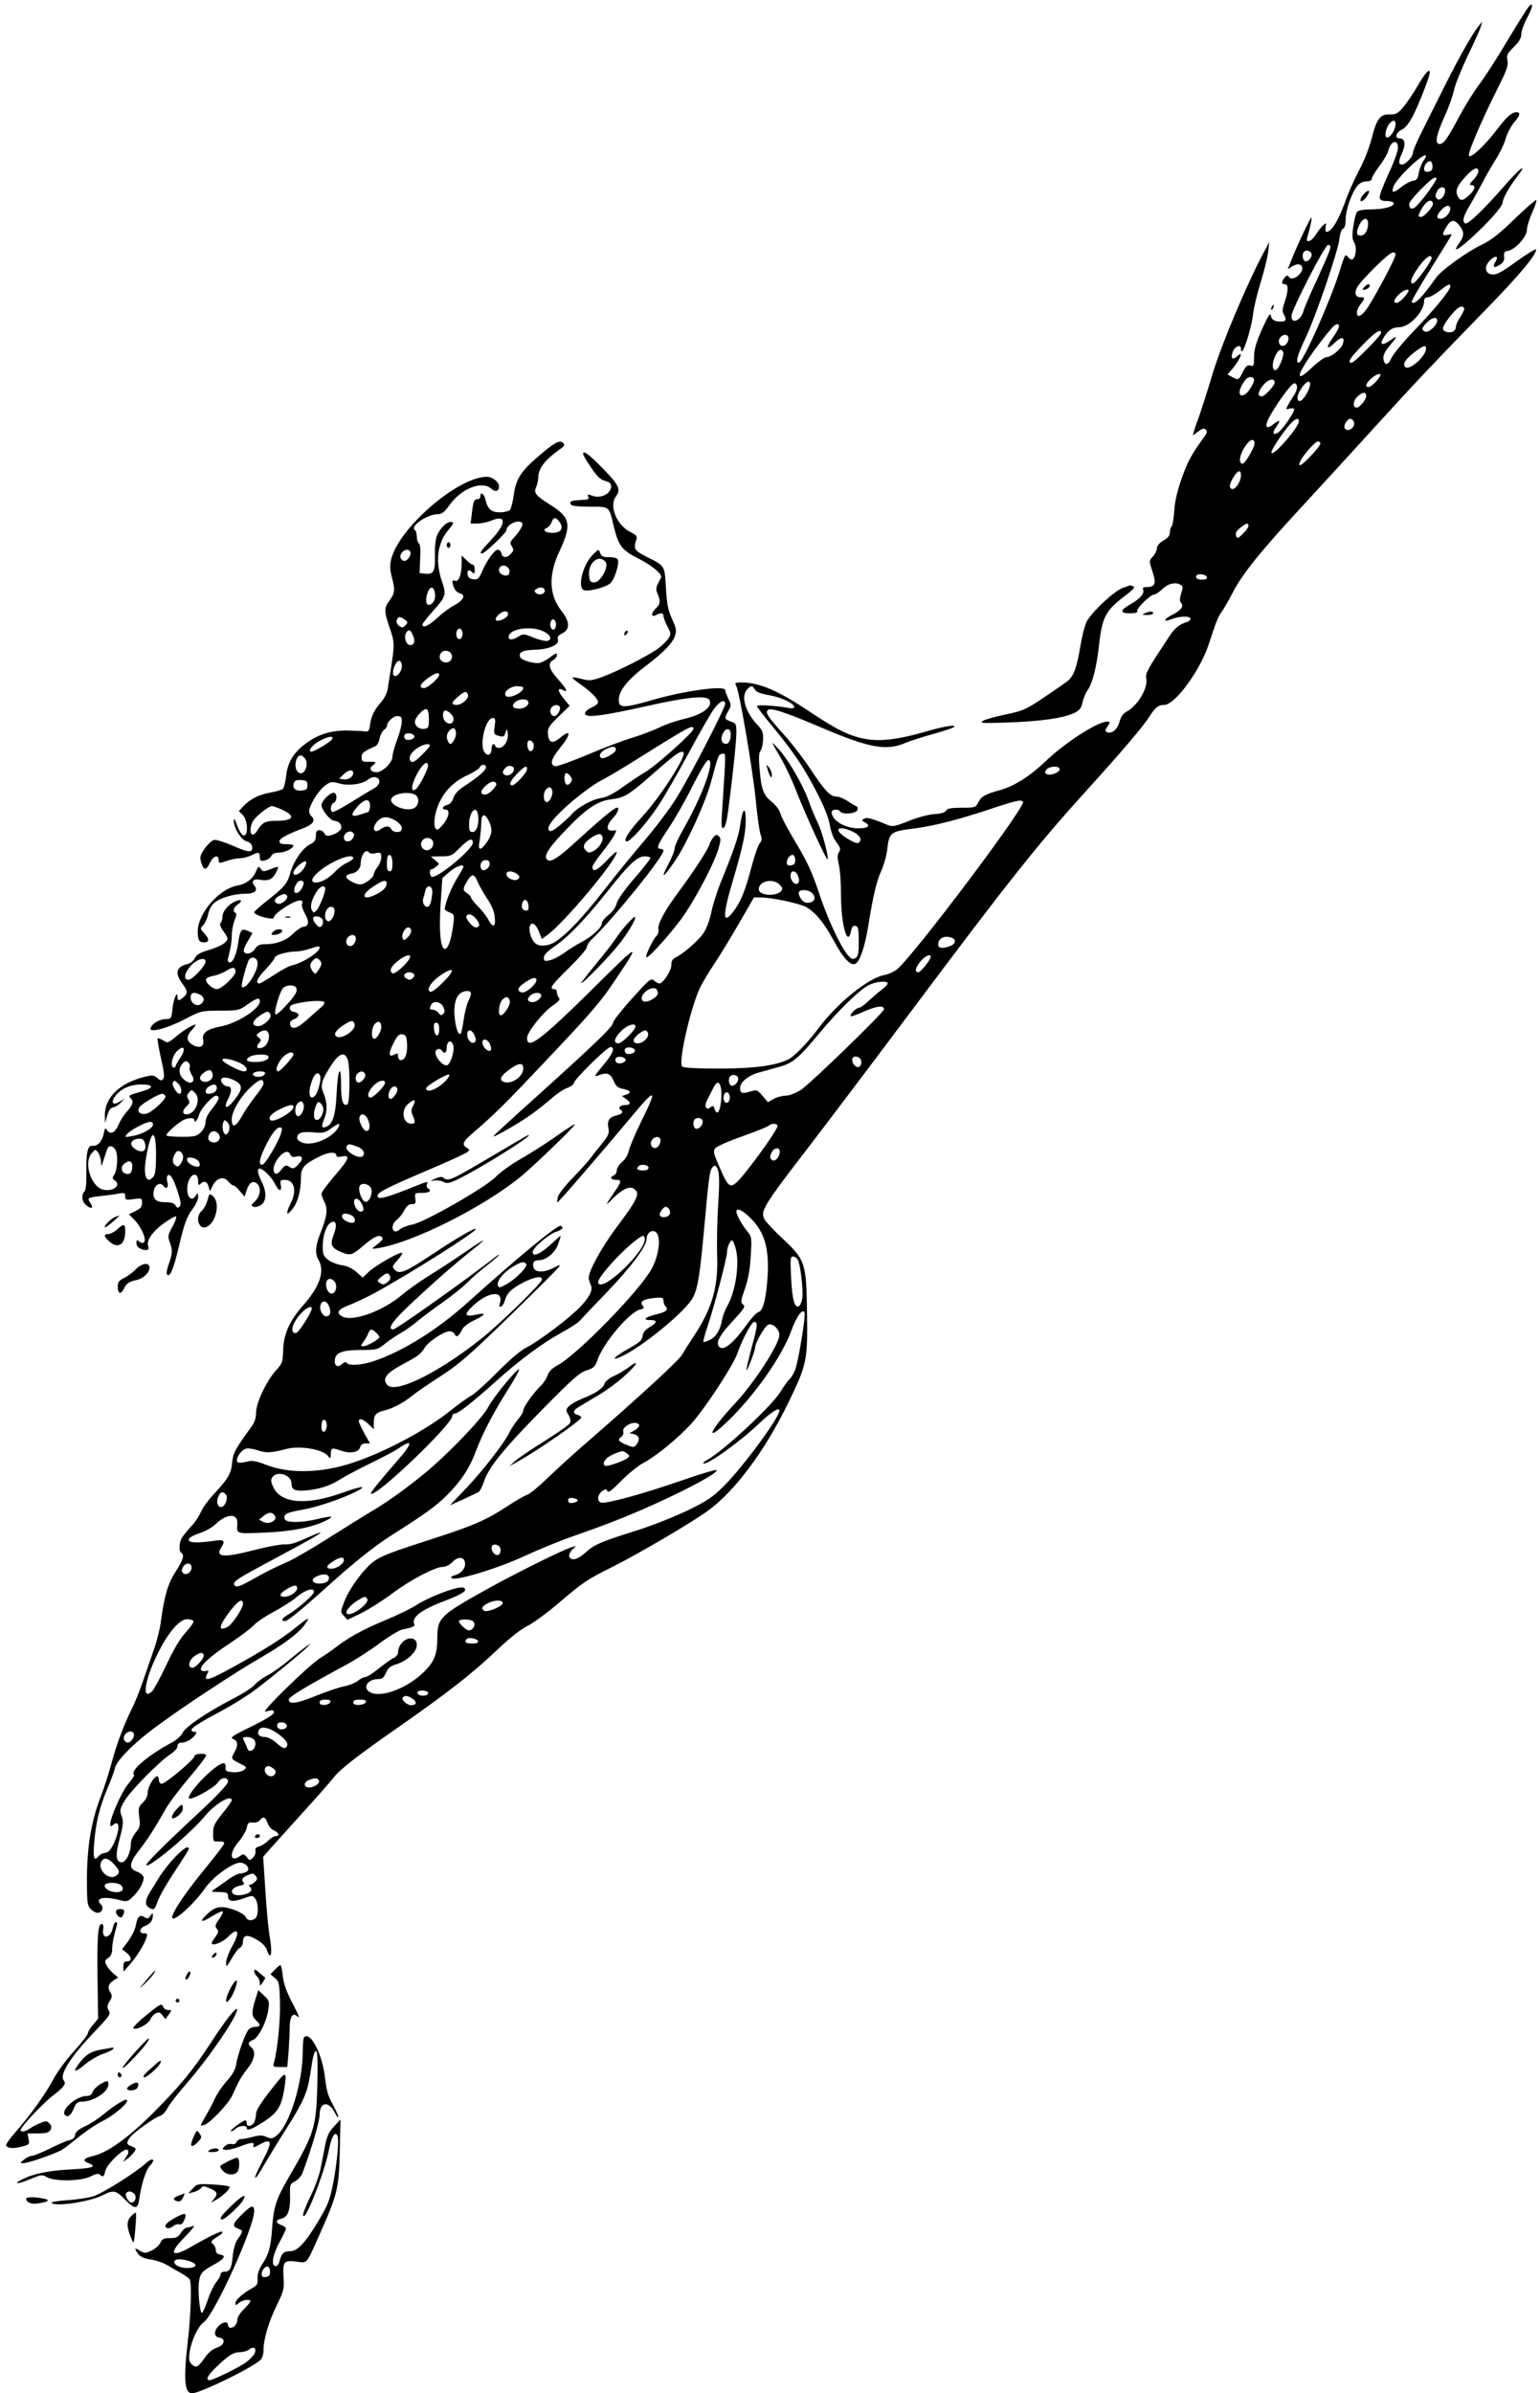 <?xml version="1.0" standalone="no"?>
<!DOCTYPE svg PUBLIC "-//W3C//DTD SVG 20010904//EN"
 "http://www.w3.org/TR/2001/REC-SVG-20010904/DTD/svg10.dtd">
<svg version="1.0" xmlns="http://www.w3.org/2000/svg"
 width="824pt" height="1280pt" viewBox="0 0 824 1280"
 preserveAspectRatio="xMidYMid meet">
<g transform="translate(0,1280) scale(0.1,-0.1)"
fill="#000000" stroke="none">
<path d="M8179 12763 c-9 -10 -59 -90 -112 -178 -52 -88 -120 -194 -151 -235
-31 -41 -79 -119 -108 -173 -59 -112 -83 -147 -104 -147 -29 0 -21 45 27 151
22 48 43 109 49 137 5 27 38 109 73 183 36 74 68 145 71 159 l7 25 -20 -25
c-33 -41 -104 -166 -181 -320 -40 -80 -94 -188 -121 -242 -27 -53 -49 -105
-49 -115 0 -21 -39 -63 -58 -63 -20 0 -21 16 -1 59 22 50 17 81 -12 81 -30 0
-20 32 14 48 18 9 39 36 61 80 32 65 86 203 86 223 0 26 -23 1 -64 -69 -25
-43 -61 -96 -79 -117 -28 -32 -39 -38 -70 -37 -52 2 -71 -23 -97 -126 -12 -48
-40 -121 -65 -167 -23 -44 -55 -113 -69 -152 -42 -118 -80 -183 -108 -183 -6
0 -8 11 -5 25 4 25 4 25 -15 9 -10 -10 -28 -33 -39 -51 -22 -35 -54 -46 -45
-15 17 58 27 105 23 108 -4 5 -73 -141 -106 -224 l-21 -52 24 15 c46 30 75 -6
36 -45 -22 -22 -45 -26 -56 -8 -5 7 -11 5 -21 -7 -17 -24 -17 -35 2 -35 20 0
19 -34 -1 -95 -13 -37 -14 -52 -5 -66 17 -29 13 -39 -16 -39 -35 0 -50 10 -54
35 -3 13 -19 -14 -47 -77 -32 -72 -42 -109 -42 -148 0 -46 -2 -51 -20 -45 -15
5 -23 -2 -40 -34 -22 -45 -25 -46 -58 -27 l-24 13 25 29 c44 53 63 102 27 69
-25 -23 -37 -13 -24 23 11 30 44 43 44 17 0 -63 54 93 65 187 3 31 22 108 41
170 19 62 37 136 40 163 l5 50 -35 -66 c-88 -167 -217 -474 -265 -629 -27 -91
-60 -192 -71 -225 -12 -33 -26 -72 -30 -87 l-8 -27 29 21 c22 17 32 19 41 10
9 -9 7 -18 -9 -39 -66 -91 -87 -128 -119 -218 -24 -68 -38 -125 -41 -178 -3
-43 -10 -80 -14 -83 -5 -3 -9 -16 -9 -30 0 -18 -10 -31 -35 -45 -22 -13 -35
-29 -35 -42 0 -11 -10 -31 -21 -43 -21 -22 -21 -24 -5 -73 25 -76 19 -91 -35
-91 -12 0 -16 -5 -12 -15 7 -20 -20 -50 -69 -77 -56 -32 -57 -48 -2 -48 29 0
43 4 39 11 -8 12 70 89 90 89 8 0 28 14 45 30 31 30 71 39 99 21 11 -7 11 -15
1 -45 -9 -29 -9 -40 0 -51 16 -19 0 -39 -53 -66 -43 -23 -43 -38 0 -21 46 18
103 19 103 2 0 -6 -8 -13 -17 -16 -45 -14 -65 -31 -97 -78 -117 -177 -128
-197 -123 -224 11 -52 -46 -147 -105 -178 -18 -10 -31 -27 -38 -54 -11 -41
-40 -66 -66 -56 -13 5 -12 9 2 31 16 24 15 25 -4 25 -50 0 -225 -113 -327
-211 -82 -79 -168 -134 -245 -155 -77 -21 -100 -34 -116 -66 -14 -27 -18 -28
-89 -28 -56 0 -76 -4 -83 -15 -5 -11 -27 -17 -63 -19 -30 -2 -91 -18 -137 -37
-76 -30 -87 -32 -115 -20 -85 35 -109 41 -124 32 -14 -7 -13 -10 6 -20 32 -17
16 -31 -35 -31 -74 0 -144 42 -144 87 0 15 36 18 45 3 11 -18 85 -12 92 7 4 9
1 19 -5 21 -6 2 -27 14 -47 28 -20 13 -47 24 -61 24 -32 0 -61 31 -140 150
-34 52 -95 131 -134 175 -92 101 -106 123 -92 137 15 15 94 -11 286 -93 261
-111 350 -127 456 -80 25 10 90 31 145 46 55 15 105 32 110 37 15 15 -59 3
-163 -28 -132 -38 -230 -50 -306 -37 -88 15 -154 47 -304 147 -169 113 -269
156 -365 156 -35 0 -37 -2 -27 -20 17 -33 87 -442 104 -611 8 -86 20 -169 26
-184 8 -22 7 -31 -5 -45 -8 -9 -28 -66 -44 -126 -32 -125 -58 -188 -97 -239
-56 -74 -59 -26 -8 147 58 197 74 269 74 338 0 81 -16 70 -29 -20 -9 -64 -35
-140 -105 -310 -19 -47 -42 -118 -50 -159 -9 -44 -27 -90 -43 -113 -27 -40
-111 -112 -150 -130 -15 -8 -21 -19 -21 -39 1 -29 -44 -99 -64 -99 -6 0 -19 7
-29 16 -16 14 -24 7 -118 -97 -56 -62 -101 -120 -101 -129 0 -20 -86 -103
-397 -384 -134 -120 -243 -220 -243 -223 0 -9 134 68 199 114 35 25 85 65 112
88 26 24 64 49 83 56 20 7 36 19 36 26 0 18 178 193 196 193 25 0 15 -32 -24
-79 -70 -86 -68 -82 -33 -70 41 15 59 6 76 -35 11 -27 22 -35 50 -40 39 -8 46
-21 14 -31 l-21 -7 21 -15 c28 -19 27 -33 -3 -33 -27 0 -42 -15 -26 -25 18
-11 10 -23 -19 -30 -41 -9 -53 -27 -46 -67 6 -30 1 -41 -37 -88 -24 -29 -52
-65 -62 -79 -11 -14 -52 -60 -92 -101 -40 -41 -76 -87 -79 -102 -4 -16 -5 -28
-2 -28 6 0 228 257 396 458 132 158 141 154 51 -28 -33 -67 -62 -137 -66 -156
-4 -20 -18 -44 -35 -58 -16 -14 -29 -34 -29 -46 0 -11 -7 -23 -15 -26 -24 -9
-17 -24 10 -24 33 0 32 -8 -8 -66 -52 -76 -52 -79 -4 -30 50 49 89 65 112 46
30 -25 18 -52 -104 -215 -73 -99 -141 -223 -141 -258 0 -10 5 -27 10 -37 14
-26 -1 -61 -52 -116 -53 -57 -222 -186 -290 -220 -32 -16 -91 -66 -158 -134
-58 -59 -121 -115 -138 -124 -18 -9 -67 -45 -110 -79 -128 -103 -351 -223
-524 -280 -167 -56 -342 -60 -464 -11 -44 17 -74 24 -92 19 -55 -13 -67 -11
-64 10 5 25 28 52 51 58 10 2 37 -2 61 -10 44 -15 70 -14 150 7 75 20 198 -1
226 -38 12 -15 13 -14 14 9 0 36 5 38 53 21 51 -18 97 -10 104 18 3 13 14 20
29 20 l24 0 -30 53 c-16 30 -30 59 -30 65 0 20 22 13 52 -15 l28 -27 0 36 c0
40 11 53 55 64 44 10 105 42 150 79 22 18 92 66 156 107 98 64 153 112 370
323 140 136 258 254 262 262 6 9 -4 7 -30 -7 -50 -27 -100 -27 -108 0 -8 27 1
40 29 40 38 0 87 41 102 85 8 22 14 42 14 45 0 2 -17 -12 -37 -31 -67 -64
-113 -86 -113 -55 0 21 82 92 123 107 37 13 45 23 28 33 -15 9 -223 -162 -494
-406 -165 -149 -351 -265 -505 -317 -66 -23 -137 -27 -147 -10 -5 7 -14 4 -26
-7 -24 -21 -42 -8 -37 27 5 35 43 49 140 49 84 0 88 1 130 35 24 19 61 44 83
56 22 12 63 41 90 64 28 23 88 68 134 100 46 32 104 79 130 104 25 26 74 68
109 95 34 27 62 51 62 54 0 2 -6 0 -12 -5 -164 -128 -538 -393 -554 -393 -29
0 -12 32 49 93 89 88 249 231 342 306 121 97 121 101 0 19 -60 -42 -150 -100
-200 -131 -49 -31 -115 -77 -145 -103 -101 -86 -263 -145 -319 -115 -35 19
-24 38 37 61 31 12 91 40 132 62 189 103 556 335 546 345 -7 7 -104 -49 -240
-140 -134 -89 -168 -103 -191 -81 -19 20 -20 18 16 59 17 19 25 35 18 35 -21
0 -142 -70 -176 -102 l-32 -31 -34 30 c-23 20 -51 33 -81 37 -26 4 -58 18 -73
30 -24 21 -27 30 -26 79 2 59 22 111 48 121 25 9 29 -19 10 -69 -20 -52 -13
-69 42 -92 48 -20 56 -17 120 37 56 48 85 60 98 41 5 -10 -1 -17 -40 -47 -19
-14 -17 -15 20 -9 186 30 568 222 765 385 77 64 292 272 286 277 -2 2 -46 -26
-97 -62 -52 -37 -137 -91 -189 -121 -52 -29 -113 -73 -135 -96 -54 -57 -381
-244 -448 -257 -26 -5 -56 -16 -67 -26 -10 -9 -24 -14 -29 -10 -19 11 -12 43
13 62 13 10 31 33 40 51 11 22 24 32 40 32 19 0 22 4 18 30 -4 29 -3 30 37 30
39 0 53 11 30 25 -6 4 -8 13 -5 21 7 18 13 20 -100 -25 -127 -50 -164 -58
-164 -37 0 19 45 42 277 141 100 42 190 84 200 91 17 13 17 15 1 25 -28 16
-22 33 27 75 121 104 175 157 389 384 256 270 299 320 384 448 133 198 127
195 -129 -59 -278 -274 -349 -327 -349 -260 0 30 84 136 135 171 34 23 44 35
36 43 -6 6 -11 19 -11 29 0 10 -7 18 -15 18 -30 0 -13 23 80 114 52 51 95 101
95 110 0 10 13 30 28 44 111 105 382 440 382 473 0 5 -7 9 -15 9 -26 0 -17 22
42 110 32 47 90 148 128 225 43 85 76 140 85 140 38 0 -31 -190 -134 -370 -25
-44 -46 -89 -46 -101 0 -12 -16 -53 -36 -90 -43 -82 -24 -69 39 24 64 95 162
311 192 422 39 144 39 145 59 148 21 4 21 25 0 -302 -6 -81 -4 -98 7 -94 9 3
18 37 26 99 23 174 43 364 43 412 0 44 -2 49 -30 58 -35 13 -36 17 -13 57 16
27 16 31 0 65 -9 19 -17 40 -17 46 0 27 -220 -3 -397 -55 -130 -38 -166 -40
-171 -11 -10 51 37 115 143 195 91 69 144 122 156 160 10 29 8 41 -16 93 -21
47 -27 80 -32 165 -7 121 -4 116 -103 166 -67 34 -72 42 -55 93 5 17 -1 24
-29 38 -75 35 -119 140 -81 191 28 38 18 61 -69 150 -78 79 -106 100 -106 77
0 -5 19 -38 43 -72 32 -48 50 -65 75 -71 22 -6 32 -14 32 -28 0 -41 -56 -69
-102 -51 -22 8 -26 8 -21 -4 6 -16 5 -17 -50 -20 -42 -2 -52 -8 -42 -24 4 -7
44 -11 100 -11 108 0 103 5 129 -106 26 -105 43 -127 135 -173 70 -36 126 -82
118 -100 -2 -3 -9 -18 -17 -33 -10 -22 -11 -33 -2 -53 17 -37 15 -58 -8 -78
-27 -23 -28 -52 -1 -37 27 14 41 13 41 -5 0 -8 9 -33 21 -55 20 -38 20 -42 5
-65 -9 -14 -35 -39 -57 -55 -54 -39 -218 -122 -298 -151 -56 -20 -68 -21 -109
-10 -24 6 -47 10 -49 7 -2 -2 17 -19 44 -37 56 -39 93 -77 93 -95 0 -8 -16
-20 -35 -28 -20 -9 -35 -22 -35 -32 0 -25 86 -15 332 40 223 50 324 59 335 30
15 -38 -42 -78 -145 -101 -37 -9 -92 -28 -122 -43 -31 -15 -96 -40 -145 -55
-50 -15 -159 -56 -243 -92 -84 -35 -161 -63 -170 -61 -32 6 -24 38 22 95 62
75 64 108 4 58 -41 -35 -62 -29 -66 17 -3 33 2 42 56 95 l60 58 -29 35 c-35
41 -39 66 -9 50 33 -17 23 4 -25 58 -49 54 -56 85 -25 102 11 6 20 18 20 27 0
12 -7 10 -32 -9 -18 -14 -43 -28 -55 -32 -29 -9 -102 11 -110 30 -10 26 14 37
79 39 77 2 132 27 123 55 -4 14 2 22 22 32 43 20 43 63 -1 118 -69 87 -73 193
-13 321 66 141 59 181 -44 246 -84 53 -95 66 -80 99 6 14 11 36 11 50 0 49 35
94 122 156 18 13 20 19 11 29 -18 18 -47 2 -132 -71 -94 -81 -120 -121 -132
-206 -5 -37 -14 -73 -20 -81 -7 -7 -31 -13 -55 -13 -47 0 -65 17 -78 73 -7 28
-26 38 -26 12 0 -8 -6 -15 -14 -15 -20 0 -23 -7 -31 -72 l-7 -58 36 0 c20 0
53 7 73 15 83 35 84 -13 3 -100 -61 -66 -67 -75 -51 -75 15 0 131 111 131 125
0 29 63 59 83 39 9 -9 -10 -43 -41 -77 -23 -24 -25 -30 -14 -48 11 -18 11 -24
-4 -40 -22 -25 -45 -24 -51 1 -3 11 -11 20 -19 20 -18 0 -58 -55 -83 -113 -19
-43 -24 -48 -48 -45 -20 2 -29 9 -31 26 -4 24 7 29 26 10 9 -9 12 -6 12 15 0
15 -5 27 -10 27 -6 0 -22 11 -35 25 l-25 24 0 -44 c0 -58 -16 -99 -35 -91 -17
6 -19 -3 -6 -37 5 -13 19 -27 31 -30 34 -9 21 -37 -29 -64 -24 -12 -65 -43
-92 -68 -45 -42 -79 -57 -79 -35 0 5 27 39 60 76 64 70 69 86 46 150 -38 110
-27 206 31 277 30 35 33 43 19 45 -21 4 -52 -22 -74 -63 -11 -21 -16 -54 -15
-112 2 -91 -7 -107 -54 -101 l-28 3 3 76 c3 49 0 79 -7 83 -6 4 -11 20 -11 36
0 16 -5 32 -10 35 -30 19 66 85 123 85 21 0 35 11 63 50 63 88 173 131 223 86
22 -20 41 -14 41 14 0 22 -36 50 -65 50 -156 0 -476 -278 -513 -445 -6 -28 -5
-56 4 -90 19 -71 17 -87 -11 -125 -31 -42 -31 -59 1 -151 26 -77 26 -84 4
-224 -6 -38 -14 -85 -16 -103 -3 -18 -18 -47 -33 -65 -39 -44 -54 -75 -61
-122 -4 -33 -9 -39 -25 -37 -11 2 -54 4 -95 5 -90 1 -156 -20 -222 -68 -67
-49 -99 -101 -107 -175 -4 -33 -12 -64 -17 -69 -5 -5 -35 -14 -68 -20 -62 -11
-107 -34 -145 -74 l-23 -25 21 -21 c27 -27 31 -114 4 -109 -9 2 -24 24 -34 53
-13 36 -18 43 -18 25 -1 -38 40 -103 69 -110 14 -3 26 -14 28 -24 8 -38 -15
-38 -98 -1 -46 20 -92 35 -104 33 -11 -2 -33 -22 -50 -45 -25 -36 -28 -47 -20
-74 13 -45 27 -46 47 -4 18 38 47 47 47 15 0 -18 2 -18 41 -5 23 8 56 15 73
15 17 0 44 7 60 15 39 20 46 19 46 -9 0 -19 4 -22 25 -18 14 2 30 13 36 23 6
13 21 19 42 19 31 0 77 23 77 38 0 4 -17 7 -37 7 -27 0 -38 4 -38 15 0 15 35
35 119 67 60 22 77 44 52 68 -11 11 -14 25 -10 39 12 42 55 105 85 126 28 20
34 21 74 10 51 -14 120 -5 153 20 12 10 31 16 42 13 31 -8 24 -42 -11 -61 -17
-9 -72 -42 -123 -74 -50 -31 -94 -54 -98 -51 -14 8 -8 43 7 49 20 8 20 54 0
54 -21 0 -65 -45 -65 -66 0 -25 48 -84 69 -84 24 0 43 -23 36 -42 -7 -17 -47
-38 -71 -38 -8 0 -17 7 -20 15 -4 8 -15 15 -25 15 -14 0 -19 -7 -19 -30 0 -23
-7 -33 -30 -45 -41 -21 -86 -85 -105 -148 -18 -64 -31 -79 -122 -151 -40 -31
-73 -61 -73 -65 0 -5 12 -13 28 -19 32 -13 77 -19 77 -11 0 14 31 41 81 70 53
30 81 31 70 3 -3 -8 4 -30 15 -49 24 -41 22 -70 -6 -71 -11 -1 -36 -17 -55
-36 -38 -38 -91 -58 -152 -58 -29 0 -41 -6 -54 -25 -17 -26 -48 -33 -59 -15
-4 6 5 31 20 55 l26 45 -26 12 c-33 15 -41 4 -51 -67 -8 -59 -30 -108 -47
-102 -7 3 -10 11 -8 18 15 57 21 90 21 127 0 23 7 59 15 80 10 24 12 38 5 40
-17 6 -11 29 12 45 32 21 16 32 -20 13 -36 -19 -62 -52 -62 -81 0 -12 -4 -25
-10 -31 -6 -6 -1 -22 17 -47 25 -36 26 -38 8 -57 -10 -11 -48 -29 -85 -40 -51
-15 -69 -26 -78 -45 -6 -14 -23 -27 -39 -31 -60 -14 -69 -48 -28 -104 30 -40
31 -52 7 -73 -24 -21 -32 -21 -32 0 0 40 -22 -8 -27 -61 -6 -54 -7 -56 -35
-56 -32 0 -73 -23 -82 -47 -12 -29 82 -6 179 44 90 47 90 47 192 48 98 0 103
1 147 33 52 36 66 39 66 16 0 -40 -121 -117 -210 -134 -73 -14 -101 -35 -93
-71 7 -35 -16 -48 -53 -29 -37 20 -40 47 -8 81 15 16 24 29 20 29 -15 0 -64
-30 -106 -65 -41 -34 -44 -35 -67 -19 -14 8 -27 13 -30 11 -2 -3 6 -51 18
-106 18 -77 20 -104 11 -113 -9 -9 -16 -7 -31 7 -18 15 -26 16 -67 6 -136 -34
-215 -112 -213 -209 l1 -37 12 40 c8 28 18 41 33 43 11 2 29 13 39 25 l19 21
-27 -17 c-35 -22 -47 -4 -21 31 29 40 80 62 141 62 66 0 66 -19 1 -37 -72 -21
-74 -22 -61 -35 19 -19 14 -35 -18 -72 -17 -18 -37 -50 -45 -70 -19 -44 -43
-56 -61 -32 -11 16 -13 15 -19 -17 -8 -41 -35 -70 -61 -65 -25 4 -34 -39 -32
-145 1 -56 -3 -92 -10 -99 -18 -18 -14 -53 6 -71 29 -26 45 -21 26 8 -19 29
-17 30 61 39 28 3 67 8 87 12 34 6 38 4 38 -15 0 -19 4 -20 45 -14 44 6 45 5
45 -21 0 -20 -8 -30 -35 -43 l-35 -17 29 -30 c38 -39 66 -105 52 -119 -7 -7
-15 -6 -26 3 -13 11 -15 9 -15 -9 0 -14 9 -25 26 -31 30 -12 45 -5 37 15 -11
29 20 75 80 120 33 24 64 42 69 39 4 -3 -4 -27 -19 -54 -25 -44 -26 -52 -15
-83 16 -44 15 -60 -5 -118 -10 -26 -14 -52 -9 -56 15 -16 35 31 62 146 31 131
42 162 78 210 14 19 26 46 26 60 -1 23 -2 24 -11 9 -25 -44 -56 -4 -45 57 11
59 56 73 56 17 0 -20 3 -23 12 -14 19 19 37 14 44 -14 l7 -26 15 31 c20 41 59
52 83 23 9 -12 22 -22 27 -22 6 0 22 -13 35 -30 l26 -30 11 36 c14 40 33 52
55 34 24 -20 18 -68 -10 -94 -22 -21 -23 -25 -9 -30 9 -4 27 1 40 9 30 20 32
70 4 125 -21 41 -26 70 -11 70 18 0 63 -44 82 -81 21 -43 39 -45 31 -4 -4 21
-1 25 21 25 52 0 67 -58 32 -126 -28 -56 -23 -72 10 -30 28 35 45 97 45 164 0
57 15 75 98 116 51 26 92 28 92 5 0 -7 12 -8 30 -4 47 10 38 -14 -40 -104 -38
-45 -70 -87 -70 -95 0 -7 7 -27 16 -45 19 -38 14 -77 -22 -167 -27 -69 -30
-108 -9 -144 34 -60 6 -141 -86 -245 -71 -81 -102 -152 -104 -237 -2 -62 -4
-70 -39 -108 -51 -57 -106 -173 -106 -226 0 -28 -8 -52 -25 -75 -88 -121 -98
-140 -103 -192 -5 -58 -22 -87 -98 -168 -29 -31 -60 -73 -69 -95 -9 -21 -31
-55 -49 -74 -18 -19 -40 -46 -50 -60 -18 -27 -21 -75 -6 -85 18 -11 10 -38
-30 -100 -41 -63 -60 -126 -79 -265 -5 -41 -22 -109 -37 -150 -14 -41 -41
-118 -59 -171 -18 -53 -45 -119 -59 -147 -41 -81 -82 -189 -110 -294 -14 -53
-41 -136 -60 -185 -48 -126 -70 -260 -71 -429 0 -126 2 -144 19 -163 11 -12
28 -21 38 -21 23 0 35 27 19 43 -35 35 9 47 95 26 43 -11 47 -10 73 15 38 36
66 89 58 110 -4 9 -20 22 -37 27 -43 16 -39 46 18 118 48 63 80 113 140 219
19 33 76 108 127 168 51 60 91 112 88 117 -8 13 -63 8 -63 -6 0 -17 -155 -147
-175 -147 -8 0 -15 9 -15 20 0 11 -4 20 -9 20 -17 0 -51 -58 -51 -87 0 -19 -9
-38 -26 -54 -23 -22 -25 -29 -19 -77 6 -47 4 -56 -19 -83 -15 -18 -26 -43 -26
-60 0 -47 -26 -99 -49 -99 -32 0 -35 39 -10 130 19 71 20 88 10 117 -11 31
-10 38 15 81 31 53 182 207 243 248 24 15 41 35 41 45 0 13 7 19 24 19 13 0
35 9 50 21 27 22 35 41 14 37 -7 -2 -13 4 -13 12 0 9 53 43 133 85 74 39 170
98 215 133 106 81 252 202 274 226 18 19 18 19 -9 0 -14 -10 -57 -44 -95 -75
-37 -32 -88 -67 -113 -80 -25 -13 -55 -36 -68 -50 -12 -15 -64 -48 -115 -74
-137 -71 -253 -149 -269 -181 -7 -16 -33 -40 -58 -53 -132 -71 -226 -152 -203
-174 3 -3 -11 -25 -31 -48 -34 -40 -96 -179 -96 -215 0 -14 3 -14 15 -4 27 23
37 -1 21 -54 -19 -61 -42 -96 -65 -96 -10 0 -24 -7 -31 -15 -27 -32 -33 -16
-26 68 8 107 28 190 70 290 19 45 38 95 41 111 9 41 103 136 228 227 133 99
422 289 553 364 116 67 196 126 230 170 38 51 29 49 -42 -8 -75 -61 -178 -126
-341 -215 -130 -72 -158 -79 -133 -32 8 15 6 17 -9 13 -10 -3 -22 0 -25 5 -11
19 44 71 152 142 59 39 118 84 132 100 14 15 61 47 105 70 44 24 95 56 114 72
50 44 101 61 101 34 0 -15 -88 -92 -141 -123 -30 -18 -38 -33 -16 -33 16 0 77
49 224 181 146 132 254 218 348 278 184 117 235 154 294 212 77 76 123 146
157 237 36 96 93 205 170 327 37 58 64 108 62 111 -9 9 -138 -148 -165 -200
-29 -58 -208 -245 -334 -350 -101 -84 -217 -167 -303 -216 -33 -20 -130 -80
-215 -134 -85 -54 -184 -112 -220 -128 -78 -34 -113 -52 -204 -103 -51 -28
-71 -35 -80 -26 -17 17 3 32 133 102 63 34 160 86 215 116 116 63 146 86 60
48 -95 -42 -104 -45 -148 -45 -23 0 -94 -14 -157 -30 -165 -43 -211 -39 -175
16 22 35 13 42 -42 33 -26 -4 -67 -8 -91 -8 -63 -1 -54 27 16 49 30 10 68 31
85 48 60 58 120 60 117 4 -4 -57 -11 -55 142 -49 149 6 264 29 337 67 43 23
27 24 -54 5 -83 -20 -164 -20 -172 1 -9 25 10 35 97 50 76 13 217 61 290 99
61 32 21 27 -82 -10 -189 -67 -324 -56 -365 30 -13 27 -15 40 -7 53 25 39 104
15 104 -33 0 -31 15 -39 65 -37 72 4 139 24 190 57 28 18 102 57 165 88 63 30
132 67 153 81 78 54 76 28 -6 -65 -107 -123 -146 -173 -142 -177 23 -24 435
370 435 415 0 7 6 13 14 13 18 0 93 59 218 171 130 117 254 208 351 261 45 24
91 54 103 68 12 14 78 84 147 155 127 133 207 241 207 280 0 28 22 47 43 39
35 -13 28 -113 -13 -194 -57 -113 -400 -465 -507 -522 -30 -16 -46 -33 -53
-54 -6 -17 -22 -42 -36 -55 -38 -36 -94 -114 -94 -132 0 -9 -13 -31 -29 -49
-15 -18 -35 -49 -45 -68 -26 -56 -144 -208 -235 -303 l-84 -88 69 31 c38 18
75 35 83 39 8 4 22 30 31 59 25 75 106 175 318 390 155 157 194 192 231 203
37 12 45 20 57 53 30 91 170 257 228 272 22 5 24 9 15 21 -18 21 2 35 60 41
45 4 51 2 51 -15 0 -10 5 -24 11 -30 18 -18 3 -30 -51 -43 -58 -14 -75 -30
-31 -30 40 0 39 -13 -3 -38 -24 -14 -36 -29 -38 -48 -2 -22 -16 -34 -75 -67
-72 -40 -100 -68 -45 -45 109 46 357 249 391 321 27 56 36 120 61 392 24 268
28 290 46 306 11 9 16 5 25 -17 8 -21 9 -71 2 -184 -6 -85 -8 -207 -6 -270 7
-174 -27 -290 -128 -441 -24 -36 -51 -79 -60 -95 -15 -28 -221 -218 -503 -463
-72 -62 -169 -150 -216 -196 -47 -45 -96 -86 -110 -90 -14 -4 -62 -32 -106
-61 -106 -70 -180 -103 -372 -165 -251 -81 -299 -99 -341 -129 -54 -40 -128
-140 -157 -211 -23 -60 -23 -61 -4 -81 l19 -21 73 35 c40 20 114 66 163 103
98 74 233 145 275 145 15 0 37 11 50 25 30 32 64 30 68 -3 4 -29 -20 -58 -55
-67 -16 -4 -22 -10 -17 -15 18 -18 243 50 384 115 74 34 187 81 250 103 185
65 268 97 395 152 215 94 412 199 387 208 -7 2 -96 -25 -199 -61 -204 -70
-395 -122 -418 -113 -22 8 -18 43 7 61 20 13 23 13 28 0 4 -11 24 4 75 56 39
39 91 81 116 94 67 35 184 130 259 212 70 77 222 308 245 374 28 79 76 169 91
169 20 0 18 -20 -16 -144 -16 -61 -28 -112 -26 -114 5 -4 46 104 46 119 0 27
53 119 72 125 24 7 58 -25 58 -56 0 -49 -136 -259 -240 -369 -137 -147 -163
-215 -34 -90 143 138 288 345 338 482 29 79 61 122 71 96 6 -15 -27 -222 -46
-292 -6 -22 -21 -49 -33 -62 -13 -12 -34 -42 -49 -67 -43 -74 -311 -323 -395
-367 -13 -7 -22 -15 -19 -17 15 -15 193 112 299 213 65 62 108 89 108 68 0
-37 -192 -297 -295 -401 -60 -60 -89 -80 -195 -132 -69 -33 -192 -82 -275
-108 -191 -60 -224 -74 -273 -118 -42 -38 -76 -46 -86 -21 -3 9 4 25 15 36
l21 21 -24 -7 c-43 -12 -309 -144 -457 -227 -243 -135 -261 -152 -261 -255 0
-91 -16 -131 -74 -187 -88 -86 -227 -138 -285 -107 -44 24 -15 71 44 71 20 0
29 8 40 33 11 26 23 36 55 46 57 17 110 66 110 101 0 20 -6 31 -20 35 -36 12
-80 -28 -80 -73 0 -10 -11 -24 -25 -30 -13 -6 -49 -32 -80 -57 -31 -25 -63
-45 -72 -45 -9 0 -26 -9 -37 -19 -12 -10 -45 -24 -75 -30 -30 -6 -99 -30 -154
-52 -101 -41 -142 -46 -142 -19 0 14 85 66 292 178 54 28 140 83 191 121 51
38 107 72 125 76 59 12 69 17 63 31 -14 37 41 77 184 130 51 20 86 39 88 48 2
11 -4 16 -18 16 -41 0 -175 -52 -235 -90 -33 -22 -112 -60 -175 -86 -118 -49
-193 -90 -267 -147 -23 -18 -59 -42 -80 -55 -58 -35 -323 -294 -293 -286 40
10 45 10 45 -6 0 -9 -46 -38 -120 -74 -103 -50 -117 -60 -97 -67 25 -10 28
-33 7 -69 -20 -36 -20 -37 27 -61 40 -20 41 -22 22 -36 -11 -8 -36 -13 -59
-11 -35 3 -40 6 -38 26 2 13 -3 22 -11 22 -37 0 -186 -149 -186 -186 0 -21
135 52 156 83 18 29 54 31 54 4 0 -12 -53 -69 -137 -148 -210 -195 -307 -292
-300 -299 15 -15 239 172 315 265 54 65 142 116 142 82 0 -4 -22 -36 -50 -70
-43 -54 -50 -68 -50 -107 0 -37 3 -45 17 -43 30 2 43 -1 43 -10 0 -5 -46 -66
-102 -134 -94 -115 -157 -205 -174 -249 -23 -63 103 43 176 147 42 60 151 137
188 133 33 -4 53 -35 32 -48 -8 -5 -24 -10 -36 -10 -11 0 -43 -17 -71 -38 -28
-20 -59 -42 -70 -49 -15 -10 -11 -12 30 -12 40 -1 47 -4 47 -21 0 -30 24 -34
81 -14 50 18 51 18 65 -1 17 -23 18 -87 2 -103 -17 -17 -45 -15 -52 3 -8 22
-84 55 -129 55 -29 0 -46 -8 -75 -34 -49 -45 -38 -53 22 -15 27 16 52 29 57
27 5 -2 -3 -20 -17 -40 -23 -32 -25 -40 -14 -53 11 -13 9 -21 -9 -46 -13 -17
-21 -33 -18 -35 11 -11 60 10 87 37 56 57 67 28 20 -54 -16 -30 -30 -67 -30
-83 0 -27 2 -26 30 22 16 28 36 54 44 57 9 4 16 18 16 32 0 37 24 41 74 11 29
-17 48 -36 55 -58 20 -56 29 -17 16 62 -8 41 -19 157 -25 257 l-12 182 38 44
c22 24 100 110 174 193 75 82 149 166 165 187 37 47 127 117 370 286 248 174
375 273 504 396 65 62 127 111 161 128 30 14 108 71 172 126 132 112 149 123
291 194 144 73 408 228 502 295 146 105 308 322 434 582 99 203 103 227 99
484 -4 263 -9 278 -133 394 -45 42 -87 87 -94 100 -24 45 -8 71 243 397 93
121 328 432 522 691 548 732 695 917 969 1219 170 187 291 329 322 378 34 54
51 67 83 67 50 0 165 147 223 285 9 22 26 72 38 110 12 39 31 84 44 100 12 17
38 62 58 100 50 100 146 220 368 460 107 116 284 309 394 430 208 229 320 347
616 651 162 166 261 286 246 300 -3 3 -50 -26 -104 -65 -77 -56 -104 -71 -128
-69 -41 4 -46 44 -10 78 28 27 46 20 26 -11 -17 -29 -7 -35 24 -15 19 12 25
24 23 44 -2 22 2 28 20 30 38 6 102 76 102 112 0 17 13 60 29 95 17 36 25 65
20 65 -5 0 -58 -46 -117 -103 -79 -77 -124 -112 -174 -136 -78 -37 -217 -137
-244 -176 -77 -109 -115 -147 -131 -131 -3 3 41 81 99 173 58 93 108 174 112
181 6 10 1 11 -18 6 -31 -7 -32 1 -6 44 24 39 42 40 69 6 27 -34 26 -57 -1
-94 -38 -53 -13 -42 62 25 89 80 170 171 170 191 0 21 33 81 76 137 63 83 19
51 -69 -50 -106 -122 -194 -206 -207 -198 -18 11 -11 39 26 99 19 33 48 85 65
117 16 32 47 86 69 121 22 34 48 86 56 116 9 29 29 68 45 87 33 37 37 55 12
55 -25 -1 -52 -25 -105 -95 -64 -84 -136 -151 -148 -139 -10 10 64 183 159
373 43 85 52 110 47 137 -6 29 -2 37 34 73 29 28 40 48 40 69 0 16 14 55 31
86 31 59 36 91 8 59z m-714 -642 c-8 -32 -34 -63 -47 -55 -12 8 -1 54 19 76
21 23 36 12 28 -21z m15 -112 c0 -17 -23 -80 -51 -140 -28 -60 -49 -117 -47
-126 2 -13 13 -18 37 -18 19 0 36 -5 38 -11 6 -18 -53 -34 -122 -34 -40 0 -67
-5 -74 -13 -6 -8 -15 -43 -20 -78 -7 -50 -6 -69 5 -86 15 -23 9 -79 -9 -90 -5
-3 -16 2 -23 11 -15 21 -19 15 -45 -71 -48 -156 -198 -493 -219 -493 -20 0 -9
39 37 136 56 119 172 460 180 527 3 28 11 51 19 54 9 3 14 21 14 49 0 49 31
140 61 178 14 17 30 26 50 26 18 0 29 5 29 14 0 8 18 38 40 67 23 30 43 65 47
79 13 56 53 70 53 19z m150 -44 c0 -3 -8 -17 -17 -31 -9 -14 -19 -42 -22 -61
-5 -29 -11 -37 -31 -40 -14 -2 -42 -17 -63 -34 -41 -33 -53 -33 -42 1 15 47
175 197 175 165z m35 -56 c0 -17 -6 -25 -22 -27 -17 -3 -23 2 -23 15 0 22 20
45 35 40 5 -2 10 -15 10 -28z m245 -26 c0 -9 -12 -30 -27 -45 -21 -22 -23 -28
-10 -28 25 0 21 -23 -11 -53 -34 -32 -48 -34 -62 -7 -15 29 -4 56 42 106 42
46 68 56 68 27z m-235 -60 c-34 -55 -96 -131 -110 -136 -16 -7 -25 1 -25 22 0
19 119 141 138 141 11 0 11 -6 -3 -27z m57 -48 c-5 -31 -29 -52 -44 -37 -9 9
-9 17 0 37 14 31 49 31 44 0z m-65 -62 c5 -14 -45 -73 -63 -73 -17 0 -17 5 -3
33 26 50 57 69 66 40z m93 -30 c0 -23 -29 -53 -52 -53 -24 0 -23 19 4 47 25
27 48 30 48 6z m-440 -79 c0 -36 -17 -64 -40 -64 -24 0 -25 20 -5 60 19 37 45
40 45 4z m-204 -138 c-3 -13 -35 -87 -70 -163 -36 -76 -67 -150 -71 -165 -13
-52 -65 -75 -65 -29 0 33 179 381 196 381 12 0 15 -6 10 -24z m-99 -22 c7 -19
-20 -49 -36 -40 -12 8 -15 39 -4 49 12 12 33 7 40 -9z m447 -16 c-9 -30 -98
-198 -141 -265 -33 -53 -63 -69 -63 -34 0 10 9 30 20 44 25 32 25 37 0 37 -27
0 -35 22 -19 52 21 40 172 188 191 188 15 0 18 -5 12 -22z m196 -9 c0 -16 -80
-127 -96 -133 -27 -10 -14 31 28 88 38 52 68 71 68 45z m100 -151 c0 -20 -80
-118 -193 -236 -60 -62 -115 -129 -123 -149 -17 -39 -37 -39 -42 -1 -2 17 8
38 32 67 42 49 45 60 14 37 -52 -38 -71 -33 -43 11 26 40 46 52 82 53 54 0
133 84 133 140 0 13 7 20 19 20 11 0 39 15 63 34 47 37 58 42 58 24z m-226
-30 c-15 -26 -48 -58 -61 -58 -20 0 -16 18 12 45 25 26 62 35 49 13z m300 -86
c3 -5 -6 -25 -19 -45 -14 -20 -25 -45 -25 -55 0 -23 -24 -35 -51 -27 -27 9
-24 26 16 78 40 52 67 69 79 49z m-144 -67 c0 -24 -46 -66 -64 -59 -22 9 -20
21 9 49 27 28 55 33 55 10z m-531 -46 c-5 -11 -21 -36 -35 -56 -32 -48 -22
-55 20 -14 35 33 53 30 41 -9 -8 -26 -62 -70 -87 -70 -10 0 -46 -25 -78 -56
-105 -100 -80 -27 49 141 25 33 54 68 64 78 23 23 41 13 26 -14z m231 -19 c0
-14 -143 -160 -158 -160 -25 0 -10 24 60 96 66 68 98 89 98 64z m-497 -22 c6
-19 -11 -48 -29 -48 -20 0 -29 27 -14 45 15 18 37 19 43 3z m737 -63 c0 -41
-90 -119 -111 -98 -16 16 1 42 49 79 50 38 62 41 62 19z m-765 -16 c10 -16
-24 -99 -41 -99 -19 0 -18 43 1 80 16 31 29 37 40 19z m519 -131 c-15 -26 -48
-58 -61 -58 -21 0 -15 19 13 45 28 26 60 34 48 13z m-674 -20 c0 -19 -31 -68
-50 -78 -40 -21 -35 33 7 82 15 17 43 14 43 -4z m110 -14 c0 -17 -53 -74 -69
-74 -23 0 -21 23 4 55 27 36 65 47 65 19z m190 -9 c0 -21 -25 -68 -44 -84 -22
-18 -32 9 -15 41 26 50 59 74 59 43z m-70 -16 c0 -11 -8 -33 -19 -47 -10 -15
-24 -38 -30 -50 -12 -22 -11 -23 7 -18 11 4 23 3 26 -2 7 -11 -62 -111 -86
-126 -28 -17 -32 0 -8 33 25 36 19 39 -18 11 -40 -32 -48 -9 -16 47 48 84 115
173 130 173 8 0 14 -9 14 -21z m370 -47 c0 -20 -35 -62 -51 -62 -21 0 -21 32
1 56 28 28 50 31 50 6z m-360 -135 c0 -32 -139 -191 -147 -169 -5 12 64 115
106 160 25 25 41 29 41 9z m294 -3 c11 -30 -33 -60 -49 -34 -8 13 13 50 29 50
8 0 17 -7 20 -16z m-532 -120 c-5 -27 -51 -104 -63 -104 -29 0 -12 66 29 113
19 22 38 17 34 -9z m353 6 c7 -11 -102 -127 -111 -118 -8 9 13 44 53 89 37 40
48 46 58 29z m-425 -171 c0 -37 -33 -84 -52 -73 -13 8 -9 27 12 62 22 37 40
42 40 11z m-3644 -254 c21 -33 5 -55 -42 -55 -36 0 -55 17 -29 26 9 4 21 17
26 30 11 31 24 30 45 -1z m3684 -18 c0 -7 -13 -26 -30 -42 -27 -26 -30 -27
-36 -10 -5 13 1 25 22 42 33 26 44 29 44 10z m-4485 -137 c9 -14 -13 -50 -31
-50 -8 0 -17 7 -20 15 -11 29 35 61 51 35z m530 -97 c3 -9 1 -21 -4 -26 -14
-14 -51 2 -51 23 0 32 42 34 55 3z m3733 -40 c2 -9 -7 -13 -27 -13 -21 0 -31
5 -31 16 0 19 51 16 58 -3z m-4130 -90 c2 -18 -3 -37 -13 -47 -31 -31 -46 5
-25 59 13 34 34 27 38 -12z m587 17 c0 -18 -33 -26 -48 -11 -9 9 -8 14 3 21
21 14 45 8 45 -10z m-197 -127 c-3 -19 -53 -41 -64 -30 -11 11 27 47 48 47 13
0 18 -6 16 -17z m-552 -27 c17 -13 17 -16 4 -30 -14 -14 -19 -14 -35 -3 -11 9
-16 20 -12 31 8 20 17 20 43 2z m809 -26 c0 -13 -5 -25 -11 -27 -14 -5 -25 22
-17 42 8 23 28 12 28 -15z m-500 -50 c0 -27 -22 -39 -31 -16 -8 22 3 49 19 43
6 -2 12 -14 12 -27z m435 12 c38 -18 46 -45 17 -50 -10 -2 -43 6 -73 18 -50
21 -56 21 -79 6 -32 -21 -57 -21 -53 1 8 42 123 58 188 25z m-700 -21 c13 -32
7 -51 -16 -51 -20 0 -34 40 -22 63 13 25 24 21 38 -12z m208 -108 c4 -29 -28
-47 -53 -29 -12 9 -15 19 -10 35 9 30 59 26 63 -6z m-268 -58 c0 -27 -27 -58
-42 -49 -5 3 -7 18 -3 33 13 53 45 64 45 16z m200 -44 c0 -17 -61 -71 -81 -71
-30 0 -22 22 19 52 38 28 62 35 62 19z m450 -69 c0 -28 -82 -64 -95 -42 -12
19 25 50 62 50 18 0 33 -4 33 -8z m1239 -10 c7 -13 30 -22 76 -30 65 -11 135
-44 135 -64 0 -6 -13 -8 -32 -4 -66 12 -168 18 -168 10 0 -5 34 -49 75 -99
114 -137 177 -229 244 -360 41 -79 65 -140 71 -177 6 -36 19 -71 35 -92 22
-29 24 -37 14 -54 -9 -15 -9 -30 -1 -65 7 -25 12 -99 12 -165 0 -157 35 -283
54 -191 4 22 11 30 23 27 15 -3 18 -15 18 -82 0 -65 -3 -81 -18 -90 -15 -9
-23 -6 -43 19 -40 49 -110 200 -155 339 -33 99 -60 158 -120 258 -43 71 -81
143 -84 159 -4 17 -23 42 -46 61 -45 36 -56 67 -65 180 -5 55 -3 82 5 92 7 8
13 35 14 60 2 38 -3 50 -29 78 -65 68 -91 153 -57 190 20 23 30 23 42 0z
m-1535 -27 c7 -20 -32 -55 -61 -55 -31 0 -29 13 8 44 35 30 45 32 53 11z m321
-35 c11 -17 -15 -40 -46 -40 -35 0 -44 13 -23 34 18 18 60 21 69 6z m1055 -15
c0 -23 -190 -390 -260 -502 -35 -57 -113 -160 -173 -230 -60 -71 -155 -186
-210 -258 -135 -174 -240 -279 -295 -296 -55 -16 -86 -3 -102 46 -23 70 16 92
43 24 l16 -41 28 20 c90 64 373 402 373 445 0 6 -25 -15 -55 -47 -51 -53 -75
-63 -75 -32 0 7 23 41 50 75 28 35 57 76 66 93 15 29 15 29 -8 26 -36 -5 -35
29 2 67 18 19 30 41 28 51 -3 19 -53 -20 -230 -181 -91 -83 -129 -107 -147
-95 -26 15 -2 58 82 146 119 127 182 170 257 179 72 8 97 24 238 149 105 92
137 115 149 102 18 -18 -123 -238 -222 -345 -72 -79 -105 -131 -81 -131 20 0
107 98 170 193 30 45 101 169 158 274 57 106 118 213 136 238 31 44 62 59 62
30z m-885 -15 c8 -13 -13 -50 -29 -50 -19 0 -29 30 -15 46 13 16 35 18 44 4z
m-700 -66 c0 -44 -3 -49 -23 -52 -28 -4 -52 14 -52 38 0 22 47 73 63 67 7 -2
12 -23 12 -53z m120 26 c30 -33 -2 -69 -33 -38 -16 16 -15 58 1 58 8 0 22 -9
32 -20z m-265 -40 c0 -16 -11 -59 -25 -96 -14 -36 -25 -78 -25 -91 0 -31 -53
-83 -85 -83 -31 0 -43 20 -22 35 25 18 21 22 -20 21 -34 -1 -38 2 -38 24 0 23
7 29 75 60 8 4 18 22 21 40 4 19 14 39 23 46 9 6 16 15 16 20 0 22 33 54 56
54 20 0 24 -5 24 -30z m497 -24 c-6 -39 -4 -44 16 -50 33 -9 34 -8 42 17 7 21
8 21 12 -6 5 -35 -20 -77 -47 -77 -11 0 -20 5 -20 10 0 6 -4 10 -10 10 -5 0
-10 -11 -10 -24 0 -33 -20 -43 -37 -20 -30 39 5 184 44 184 13 0 15 -8 10 -44z
m-207 -40 c0 -12 -7 -31 -15 -42 -13 -16 -16 -17 -25 -4 -14 22 -12 46 6 64
19 20 34 12 34 -18z m1270 25 c0 -18 -199 -196 -257 -230 -32 -19 -88 -57
-125 -83 -48 -35 -81 -51 -115 -57 -47 -7 -123 -50 -153 -85 -7 -9 -35 -35
-62 -58 -36 -30 -52 -38 -60 -30 -18 18 30 78 134 165 51 42 113 87 138 99 25
12 122 69 215 128 265 166 285 177 285 151z m200 -28 c0 -37 -14 -57 -34 -50
-18 7 -21 30 -6 58 16 29 40 24 40 -8z m-1693 -10 c5 -15 -36 -28 -49 -15 -6
6 -7 15 -3 22 9 14 47 9 52 -7z m-439 -15 c-4 -13 -94 -67 -111 -68 -24 0 4
36 42 57 49 25 75 30 69 11z m1076 -23 c7 -20 -4 -47 -18 -42 -17 6 -20 57 -3
57 8 0 17 -7 21 -15z m-554 -13 c0 -4 -20 -28 -45 -52 -33 -32 -48 -41 -56
-33 -17 17 -2 49 34 72 32 21 67 28 67 13z m995 -23 c0 -15 -63 -51 -77 -43
-17 11 -7 32 25 48 36 17 52 16 52 -5z m-1667 -41 c31 -31 0 -105 -33 -78 -25
21 -14 90 15 90 3 0 11 -5 18 -12z m662 -43 c0 -21 -45 -108 -63 -124 -39 -32
-22 45 23 110 23 32 40 38 40 14z m310 -9 c0 -16 -41 -52 -115 -100 -34 -22
-53 -43 -59 -64 -6 -19 -18 -33 -33 -37 -26 -6 -32 -25 -8 -25 25 0 17 -43
-15 -80 -25 -29 -31 -33 -40 -20 -6 8 -7 33 -4 55 16 103 78 184 171 227 35
16 66 35 69 43 8 19 34 20 34 1z m150 -11 c0 -19 -28 -38 -45 -31 -19 7 -19
20 0 40 17 17 45 11 45 -9z m70 1 c0 -18 -63 -86 -79 -86 -21 0 -11 24 26 62
40 41 53 47 53 24z m2850 0 c0 -18 -53 -37 -70 -26 -11 7 -11 11 -1 24 17 20
71 21 71 2z m-3780 -20 c0 -21 -26 -38 -52 -34 l-23 3 23 23 c25 25 52 29 52
8z m1170 -35 c-1 -16 -19 -33 -29 -27 -12 8 -15 49 -4 60 7 7 33 -20 33 -33z
m-1415 -31 c0 -21 -5 -26 -33 -28 -34 -3 -50 14 -38 44 4 10 16 14 38 12 28
-2 33 -7 33 -28z m1010 10 c8 -12 -39 -60 -59 -60 -27 0 -27 20 0 45 28 26 49
32 59 15z m299 -35 c8 -22 -11 -65 -29 -65 -18 0 -21 50 -3 68 16 16 25 15 32
-3z m-729 -28 c23 -18 14 -63 -16 -72 -48 -16 -132 25 -114 55 18 29 99 39
130 17z m-245 -57 c0 -17 -6 -32 -12 -34 -7 -2 -28 -8 -45 -14 -45 -14 -49 0
-12 42 40 46 69 48 69 6z m3494 21 c15 -24 -581 -817 -674 -895 -16 -13 -47
-27 -69 -31 -82 -14 -250 -149 -348 -280 -57 -77 -130 -153 -163 -170 -67 -34
-183 -50 -372 -50 -126 0 -191 4 -198 11 -21 21 39 290 90 409 11 26 46 86 78
134 32 47 93 148 137 224 l79 137 37 0 c58 0 199 -30 240 -50 49 -26 97 -83
149 -179 52 -97 93 -140 118 -125 25 16 50 93 68 203 25 157 44 239 70 295 13
29 26 75 30 102 12 105 13 106 153 124 104 14 236 48 406 105 136 45 160 50
169 36z m-3968 -40 c78 -35 67 -61 -27 -61 -59 0 -75 -8 -103 -53 -30 -49 -51
-1 -22 52 14 24 82 79 101 80 6 0 29 -8 51 -18z m1052 -31 c7 -45 -8 -90 -28
-90 -17 0 -20 7 -20 41 0 68 40 109 48 49z m57 -30 c21 -40 19 -71 -7 -110
-36 -53 -53 -52 -42 1 4 24 8 65 9 92 0 55 17 62 40 17z m-497 0 c40 -25 44
-60 7 -60 -14 0 -28 7 -31 15 -8 19 -33 19 -58 0 -37 -28 -49 7 -16 43 26 27
55 28 98 2z m2429 -51 c38 -14 63 -38 56 -55 -8 -21 -24 -17 -77 16 -62 40
-49 66 21 39z m-2658 -40 c-13 -26 -49 -25 -49 1 0 24 30 42 47 28 9 -7 10
-16 2 -29z m1334 7 c8 -20 -15 -59 -45 -76 -25 -13 -29 -13 -44 2 -20 20 -10
41 32 69 34 22 50 24 57 5z m-905 -32 c2 -11 -4 -26 -12 -33 -31 -26 -71 14
-45 45 17 21 53 14 57 -12z m212 -2 c0 -32 -178 -182 -217 -182 -13 0 -19 40
-5 40 4 0 16 7 26 15 18 14 18 15 -5 34 l-24 20 55 1 c53 0 58 3 100 45 47 48
70 57 70 27z m-555 -52 c3 -5 19 -7 35 -3 27 5 30 3 30 -22 0 -15 -9 -38 -20
-52 -11 -14 -20 -32 -20 -39 0 -17 -48 -54 -72 -54 -28 0 -80 29 -75 43 2 7
14 13 28 15 27 4 49 27 49 53 0 46 29 84 45 59z m125 -61 c0 -28 -4 -39 -15
-39 -11 0 -15 11 -15 38 0 21 3 42 6 45 14 13 24 -6 24 -44z m2155 20 c0 -17
-6 -25 -22 -27 -17 -3 -23 2 -23 15 0 22 20 45 35 40 5 -2 10 -15 10 -28z
m-2365 11 c0 -5 -15 -16 -32 -24 -18 -7 -46 -28 -63 -46 -35 -37 -75 -60 -105
-60 -31 0 -24 25 18 60 70 58 182 101 182 70z m1590 1 c0 -6 -38 -54 -85 -108
-52 -60 -89 -112 -95 -134 -6 -23 -23 -47 -45 -63 -19 -15 -35 -35 -35 -45 0
-23 -56 -73 -113 -102 -23 -12 -63 -37 -88 -55 -26 -19 -61 -37 -78 -40 -27
-6 -31 -4 -31 14 0 15 18 34 58 61 74 51 165 146 285 297 115 145 157 184 197
184 17 0 30 -4 30 -9z m-1857 -60 c-23 -30 -53 -40 -53 -18 0 21 63 73 68 57
3 -7 -5 -24 -15 -39z m997 29 c0 -26 -38 -47 -46 -25 -9 23 3 45 26 45 13 0
20 -7 20 -20z m-140 -16 c0 -3 -16 -32 -36 -64 -30 -49 -64 -134 -64 -162 0
-5 12 -13 26 -18 25 -10 26 -12 19 -67 -10 -78 -27 -128 -45 -128 -23 0 -32
97 -22 247 l9 132 38 33 c34 29 75 44 75 27z m286 -38 c15 -12 16 -17 7 -27
-16 -16 -63 3 -63 26 0 19 30 19 56 1z m1505 -13 c6 -17 6 -30 0 -36 -15 -15
-41 11 -41 39 0 33 28 31 41 -3z m-1715 -30 c9 -21 32 -61 51 -90 23 -33 37
-67 40 -97 7 -55 -10 -62 -35 -13 -9 17 -34 49 -54 69 -21 21 -38 42 -38 48 0
5 -9 15 -20 22 -25 16 -25 25 0 66 26 42 38 40 56 -5z m-933 1 c8 -9 -13 -52
-29 -58 -20 -8 -26 9 -13 38 12 25 29 33 42 20z m445 -16 c-2 -14 -18 -31 -43
-45 -82 -46 -105 -15 -27 36 56 37 75 39 70 9z m2103 1 c16 -16 18 -23 9 -34
-26 -32 -120 -25 -120 9 0 44 75 61 111 25z m-2431 -24 c0 -22 -31 -98 -47
-115 -12 -13 -15 -13 -23 0 -13 19 -4 55 22 98 20 33 48 43 48 17z m573 -20
c-4 -50 -13 -75 -27 -75 -16 0 -27 23 -22 43 3 6 7 25 11 40 8 40 41 33 38 -8z
m2032 -1 c23 -23 15 -48 -17 -52 -20 -2 -31 4 -43 22 -9 14 -14 30 -10 36 10
15 52 12 70 -6z m-2809 -16 c9 -15 -32 -49 -51 -41 -22 8 -18 28 8 41 29 14
34 14 43 0z m1292 -51 c2 -19 -1 -27 -12 -27 -20 0 -29 16 -21 41 9 27 29 19
33 -14z m-1038 -30 c0 -30 -24 -62 -38 -53 -25 15 -10 76 19 76 13 0 19 -7 19
-23z m759 -43 c21 -27 20 -44 -4 -44 -17 0 -57 49 -49 61 10 17 32 9 53 -17z
m-821 -8 c2 -10 -1 -23 -8 -30 -9 -8 -16 -5 -31 13 -10 12 -16 27 -13 33 10
16 49 4 52 -16z m472 -54 c0 -11 -9 -27 -20 -37 -17 -16 -20 -16 -26 -2 -7 20
13 57 31 57 8 0 15 -8 15 -18z m-297 -34 c6 -19 -11 -48 -29 -48 -20 0 -29 27
-14 45 15 18 37 19 43 3z m3191 -4 c24 -9 19 -33 -10 -44 -40 -15 -64 -12 -64
8 0 35 34 51 74 36z m-3384 -53 c0 -24 -93 -83 -151 -95 -14 -3 -56 -26 -94
-51 -38 -25 -72 -45 -76 -45 -25 0 -14 27 30 73 28 30 51 59 51 65 0 13 61 32
110 33 19 0 53 6 75 14 51 16 55 17 55 6z m481 -58 c-17 -32 -79 -85 -90 -79
-20 13 -11 34 26 65 42 35 80 43 64 14z m2789 10 c0 -16 -54 -83 -66 -83 -22
0 -16 26 12 59 23 28 54 42 54 24z m-3602 -30 c6 -43 -63 -151 -84 -131 -6 7
27 129 39 146 15 19 42 10 45 -15z m342 -7 c0 -6 -7 -22 -17 -35 -15 -23 -17
-23 -30 -6 -17 25 -17 40 3 60 12 12 19 13 30 4 8 -6 14 -17 14 -23z m-620 11
c0 -22 -70 -97 -91 -97 -29 0 -24 34 12 75 31 35 79 49 79 22z m160 -54 c0
-23 -74 -93 -99 -93 -25 0 -64 36 -58 53 2 7 20 15 39 18 20 3 50 15 69 27 35
22 49 21 49 -5z m1106 -61 c-41 -40 -60 -52 -68 -44 -16 16 15 58 70 93 68 43
66 17 -2 -49z m-150 47 c6 -10 -11 -29 -26 -29 -3 0 -11 4 -19 9 -17 11 -5 31
19 31 10 0 22 -5 26 -11z m654 -32 c0 -21 -56 -69 -76 -65 -31 6 -26 26 13 52
42 29 63 33 63 13z m1880 -17 c0 -5 -16 -22 -37 -37 -20 -15 -51 -43 -70 -60
-18 -18 -40 -33 -47 -33 -15 0 -52 -38 -44 -45 2 -3 36 9 75 27 65 28 103 32
103 10 0 -16 -397 -401 -446 -432 -28 -17 -61 -30 -80 -30 -18 0 -47 -8 -64
-17 l-31 -18 -29 34 c-28 33 -31 34 -66 23 -43 -13 -54 -9 -54 19 0 31 43 67
101 83 30 8 80 22 111 31 70 19 103 47 212 179 98 118 216 234 266 258 38 19
100 24 100 8z m-3164 -25 c7 -18 -9 -44 -67 -105 -23 -25 -44 -40 -46 -34 -7
20 27 129 44 142 23 17 62 15 69 -3z m1934 -26 c0 -25 -65 -58 -81 -42 -24 24
34 79 69 66 6 -3 12 -14 12 -24z m-1000 -2 c0 -8 -7 -27 -15 -44 -8 -16 -19
-60 -24 -97 -5 -38 -13 -71 -16 -74 -11 -11 -24 21 -31 76 -8 63 0 109 23 134
19 21 63 24 63 5z m-1449 -7 c23 -13 25 -33 5 -49 -22 -18 -56 3 -56 34 0 27
18 32 51 15z m1824 1 c8 -13 -23 -41 -45 -41 -26 0 -33 16 -14 34 17 18 50 21
59 7z m-167 -37 c3 -21 -32 -74 -49 -74 -16 0 -10 62 8 82 20 22 37 19 41 -8z
m-993 -4 c3 -5 -4 -17 -16 -27 -13 -10 -46 -40 -75 -66 -54 -49 -86 -58 -92
-24 -2 11 6 20 23 27 31 12 29 33 -3 38 -24 4 -30 30 -8 38 48 18 162 28 171
14z m637 -25 c9 -20 9 -28 -1 -38 -10 -9 -15 -8 -25 6 -7 9 -21 17 -30 17 -18
0 -19 2 -10 24 10 26 53 20 66 -9z m-925 -42 c8 -21 -42 -65 -71 -61 -31 4
-26 29 13 55 40 27 50 28 58 6z m450 -49 c12 -33 -75 -90 -100 -65 -13 13 6
37 48 63 37 22 44 22 52 2z m143 -17 c0 -28 -28 -69 -41 -62 -15 10 -10 62 7
79 19 20 34 12 34 -17z m310 -13 c0 -45 -24 -42 -28 4 -2 24 1 32 12 32 12 0
16 -10 16 -36z m1050 16 c0 -19 -72 -90 -91 -90 -29 0 -23 28 15 66 32 32 76
46 76 24z m-1964 -35 c10 -24 -4 -63 -26 -75 -29 -15 -45 -2 -25 20 14 16 14
18 -1 31 -14 12 -14 14 2 26 24 17 43 16 50 -2z m1103 -12 c8 -17 9 -29 2 -36
-15 -15 -41 10 -41 39 0 32 24 30 39 -3z m928 12 c8 -21 -25 -55 -54 -55 -31
0 -30 23 3 49 32 25 43 26 51 6z m-1289 -57 c3 -52 -10 -88 -33 -88 -8 0 -15
9 -15 20 0 17 -3 19 -19 10 -32 -17 -34 5 -6 60 21 41 30 51 48 48 19 -3 22
-10 25 -50z m444 -3 c6 -14 8 -28 4 -32 -11 -12 -41 12 -44 36 -5 30 26 27 40
-4z m-197 -5 c9 -27 -13 -100 -32 -107 -20 -8 -63 39 -63 68 0 20 24 26 35 9
11 -18 25 -11 25 13 0 39 24 51 35 17z m-1459 -65 c-14 -21 -26 -42 -26 -46 0
-5 -4 -9 -10 -9 -21 0 -10 61 16 87 38 38 52 16 20 -32z m2431 38 c5 -15 -36
-28 -49 -15 -6 6 -7 15 -3 22 9 14 47 9 52 -7z m-1827 -23 c0 -13 -70 -90 -81
-90 -17 0 -9 33 17 67 23 31 64 46 64 23z m-137 -7 c16 -15 -18 -33 -64 -33
-50 0 -62 11 -31 29 19 12 85 15 95 4z m427 -19 c14 -35 13 -231 -1 -240 -23
-14 -34 18 -34 101 0 123 -18 88 -24 -48 -6 -115 -21 -160 -57 -174 -24 -9
-26 2 -8 46 17 43 15 85 -6 137 -17 40 -9 66 39 142 45 69 74 81 91 36z m1487
-1 c5 -15 -36 -28 -49 -15 -6 6 -7 15 -3 22 9 14 47 9 52 -7z m1261 -7 c2 -10
-1 -23 -7 -29 -14 -14 -41 9 -41 35 0 26 43 21 48 -6z m-3322 -12 c35 -17 46
-44 19 -44 -24 0 -115 49 -115 61 0 14 48 5 96 -17z m-271 -22 c-3 -8 2 -26
10 -39 28 -42 -8 -60 -45 -23 -24 24 -26 57 -3 82 12 14 19 15 30 6 8 -6 11
-18 8 -26z m1785 -7 c0 -43 -64 -87 -105 -71 -26 10 -17 31 28 64 52 39 77 41
77 7z m-1662 -33 c4 -24 -28 -45 -52 -36 -23 9 -20 30 6 48 28 20 42 16 46
-12z m280 6 c-5 -15 -33 -22 -54 -14 -24 9 -6 26 27 26 20 0 29 -4 27 -12z
m536 -3 c5 -15 -18 -45 -35 -45 -16 0 -22 29 -9 45 16 19 36 19 44 0z m-241
-9 c7 -17 -10 -85 -25 -103 -26 -32 -41 0 -26 54 15 57 39 80 51 49z m672 -26
c-44 -46 -105 -69 -105 -40 0 12 113 79 123 73 5 -3 -4 -18 -18 -33z m1565 11
c0 -22 -25 -45 -40 -36 -11 7 -14 38 -3 48 14 15 43 7 43 -12z m-2682 -17 c30
-20 28 -43 -10 -92 -43 -56 -66 -56 -38 -1 22 43 21 69 -3 69 -20 0 -40 27
-32 40 8 14 50 5 83 -16z m142 -10 c0 -8 -20 -38 -44 -68 -24 -30 -56 -77 -71
-105 -33 -59 -55 -67 -55 -18 0 43 47 123 104 175 45 41 66 47 66 16z m-456 0
c18 -17 22 -54 6 -54 -14 0 -43 48 -35 60 8 13 11 13 29 -6z m1106 4 c0 -16
-61 -78 -77 -78 -22 0 -15 32 14 62 27 29 63 38 63 16z m1794 -14 c14 -36 2
-144 -16 -144 -6 0 -12 9 -15 20 -4 16 -8 18 -20 9 -24 -21 -38 4 -19 38 8 15
22 43 31 61 17 35 30 41 39 16z m-2694 -13 c0 -19 -18 -31 -46 -31 -20 0 -17
27 4 39 26 16 42 13 42 -8z m965 -1 c9 -15 -23 -62 -38 -57 -13 5 -10 35 5 55
13 15 25 15 33 2z m-1081 -26 c34 -33 1 -114 -46 -114 -24 0 -23 22 1 44 16
15 18 22 9 36 -9 14 -9 22 1 34 16 20 16 20 35 0z m2861 -24 c0 -27 -22 -39
-31 -16 -8 22 3 49 19 43 6 -2 12 -14 12 -27z m-3020 9 c9 -14 -69 -87 -101
-95 -33 -8 -53 10 -38 34 11 18 101 71 121 72 6 0 15 -5 18 -11z m285 -13 c0
-8 -16 -33 -35 -56 -23 -27 -35 -52 -35 -71 0 -18 -10 -39 -25 -54 -22 -22
-32 -25 -105 -25 -44 0 -80 4 -80 8 0 10 45 52 80 75 27 19 70 23 70 6 0 -19
18 1 25 28 7 31 72 103 92 103 7 0 13 -6 13 -14z m1040 -41 c-10 -19 -11 -30
-2 -50 16 -36 15 -45 -6 -45 -48 0 -59 75 -15 109 32 26 41 20 23 -14z m-586
10 c8 -22 -11 -65 -29 -65 -18 0 -21 50 -3 68 16 16 25 15 32 -3z m106 -27 c0
-28 -18 -58 -35 -58 -18 0 -20 36 -5 75 9 23 13 25 25 15 8 -7 15 -21 15 -32z
m-160 11 c0 -26 -107 -86 -123 -70 -15 15 9 40 58 62 46 22 65 24 65 8z m400
-69 c14 -33 7 -64 -13 -58 -17 6 -40 56 -33 74 9 24 33 16 46 -16z m1790 -9
c0 -22 -25 -45 -40 -36 -11 7 -14 38 -3 48 14 15 43 7 43 -12z m-2534 -46 c-4
-14 -12 -25 -19 -22 -14 4 -21 41 -12 65 5 14 7 14 22 0 11 -11 13 -25 9 -43z
m-408 28 c-4 -21 -62 -52 -115 -60 -35 -6 -37 -5 -24 11 18 22 100 65 124 66
12 0 17 -6 15 -17z m993 -12 c-31 -57 -139 -103 -194 -82 -15 6 -27 16 -27 24
0 28 23 36 84 31 54 -5 65 -3 96 20 42 30 54 32 41 7z m2349 6 c0 -22 -173
-260 -218 -300 -40 -36 -49 -25 -115 136 -8 20 -9 32 -1 45 6 9 70 38 144 64
73 26 138 52 143 57 15 15 47 14 47 -2z m-2655 -34 c-10 -43 -87 -173 -102
-173 -20 0 -16 29 12 88 33 71 63 112 82 112 12 0 14 -6 8 -27z m-336 -7 c16
-20 3 -46 -24 -46 -13 0 -26 7 -29 16 -7 19 10 44 29 44 7 0 18 -6 24 -14z
m-334 -113 c0 -70 -4 -105 -14 -116 -35 -43 -55 1 -41 90 26 164 55 178 55 26z
m2698 85 c6 -19 -11 -48 -29 -48 -20 0 -29 27 -14 45 15 18 37 19 43 3z
m-2757 -24 c9 -35 -8 -51 -41 -36 -49 23 -41 61 12 62 16 0 25 -8 29 -26z
m1132 -15 c33 -11 49 -36 33 -52 -20 -20 -101 29 -86 53 8 13 15 13 53 -1z
m-1287 -26 c12 -32 5 -109 -12 -130 -9 -11 -8 -17 6 -27 39 -28 -19 -65 -71
-46 -60 23 -95 143 -55 190 21 24 21 25 36 6 8 -11 15 -34 16 -50 0 -29 1 -28
14 12 7 23 16 49 19 57 9 24 36 17 47 -12z m3551 -8 c-5 -31 -29 -52 -44 -37
-9 9 -9 17 0 37 14 31 49 31 44 0z m-3192 -24 c0 -10 -6 -26 -14 -36 -12 -17
-16 -17 -30 -6 -17 14 -14 43 7 69 12 16 37 -2 37 -27z m574 13 c4 -11 13 -14
30 -10 36 9 42 -12 12 -42 -23 -24 -29 -25 -47 -13 -20 12 -24 10 -45 -16 -16
-20 -26 -25 -34 -17 -15 15 -3 58 26 89 26 29 49 32 58 9z m-490 -36 c5 -9 7
-20 3 -24 -12 -13 -62 10 -65 29 -3 15 2 18 24 15 15 -2 32 -11 38 -20z m-359
-9 c4 -5 4 -21 1 -35 -5 -19 -12 -25 -29 -22 -28 4 -35 38 -11 55 22 16 31 16
39 2z m2765 -24 c0 -10 -10 -15 -30 -15 -29 0 -38 9 -23 23 13 13 53 7 53 -8z
m-2520 -126 c18 -55 20 -73 11 -82 -10 -9 -14 -8 -22 6 -7 12 -22 17 -53 17
-50 0 -69 16 -64 56 4 37 35 55 53 31 16 -22 29 -6 20 23 -3 11 -3 25 0 30 12
20 32 -9 55 -81z m1034 19 c13 -22 -3 -72 -26 -76 -18 -4 -44 59 -34 84 8 20
46 14 60 -8z m-47 -88 c6 -13 10 -28 7 -32 -10 -16 -31 -7 -43 18 -21 47 13
60 36 14z m1647 -53 c-8 -21 -54 -23 -54 -3 0 8 7 22 16 31 14 14 19 14 31 2
7 -7 11 -21 7 -30z m437 -27 c69 -71 93 -154 87 -293 -7 -125 -24 -198 -49
-204 -11 -3 -39 -33 -63 -67 -76 -106 -131 -148 -151 -115 -14 22 8 61 76 134
61 66 69 78 55 88 -14 11 -13 19 10 85 18 52 27 104 31 175 6 98 5 103 -19
132 -27 33 -58 88 -58 105 0 24 37 6 81 -40z m-2140 20 c23 -13 25 -40 3 -40
-24 0 -54 19 -54 35 0 17 23 19 51 5z m1569 -128 c0 -66 -213 -272 -247 -238
-11 10 10 43 71 111 58 66 149 145 167 145 5 0 9 -8 9 -18z m490 -65 c16 -81
-7 -221 -49 -293 -11 -18 -23 -50 -27 -71 -10 -56 -31 -91 -65 -109 -17 -8
-33 -14 -35 -11 -3 2 9 46 26 96 33 99 100 355 100 383 0 28 19 70 29 63 5 -3
15 -29 21 -58z m329 -45 c15 -29 31 -173 23 -211 -4 -19 -13 -36 -19 -38 -22
-8 -34 37 -40 152 -5 102 -4 115 10 115 9 0 21 -8 26 -18z m-1453 -23 c8 -14
-56 -80 -107 -108 -33 -19 -40 -20 -45 -7 -8 22 25 66 75 98 48 30 66 34 77
17z m-729 -65 c4 -11 -1 -22 -12 -30 -22 -17 -25 -17 -45 -4 -13 9 -12 13 9
30 28 24 40 25 48 4z m813 -17 c0 -18 -225 -238 -325 -317 -233 -185 -462
-297 -504 -246 -26 32 -5 61 76 105 93 50 103 57 126 94 22 34 103 87 133 87
12 0 25 -8 28 -17 8 -19 21 -9 40 28 6 13 35 35 64 48 62 30 67 42 11 30 -54
-12 -66 -3 -37 28 85 93 188 112 162 30 -4 -13 -2 -18 7 -15 7 2 16 17 20 32
11 40 36 64 99 97 60 30 100 37 100 16z m-1110 -11 c16 -20 9 -60 -12 -64 -12
-2 -21 6 -28 22 -17 46 11 75 40 42z m-29 -133 c12 -31 6 -53 -15 -53 -20 0
-39 36 -31 60 9 28 34 25 46 -7z m-95 -20 c-15 -39 -71 -123 -83 -123 -35 0
-19 57 30 108 34 35 63 43 53 15z m346 -120 c10 -9 18 -20 18 -24 0 -11 -65
-49 -85 -49 -16 0 -16 2 -1 23 9 12 21 32 26 45 11 26 18 27 42 5z m-264 -504
c-5 -35 -28 -36 -28 -1 0 16 3 32 7 35 11 12 25 -9 21 -34z m1672 8 c0 -8 -12
-20 -26 -28 l-26 -14 23 -5 c29 -7 35 -28 16 -54 -13 -18 -18 -18 -48 -6 -49
19 -57 29 -36 44 10 8 15 20 12 29 -8 18 30 47 62 47 13 0 23 -6 23 -13z m-66
-150 c15 -11 16 -15 4 -25 -17 -14 -94 -42 -114 -42 -20 0 -17 24 4 42 14 13
62 34 83 37 3 1 13 -5 23 -12z m-2145 -221 c14 -17 -5 -66 -26 -66 -20 0 -27
28 -15 56 13 27 24 30 41 10z m1882 -31 c0 -5 -12 -11 -26 -13 -18 -2 -25 1
-25 13 0 12 7 15 25 13 14 -2 26 -7 26 -13z m-1623 -78 c22 -26 -25 -54 -61
-36 l-21 12 23 18 c27 22 44 24 59 6z m1210 -181 c2 -10 -1 -23 -7 -29 -14
-14 -41 9 -41 35 0 26 43 21 48 -6z m-838 -60 c0 -20 -39 -46 -67 -46 -33 0
-28 17 10 40 38 24 57 25 57 6z m-815 -40 c0 -25 -30 -45 -46 -29 -8 8 -8 17
1 33 14 25 45 23 45 -4z m735 -56 c0 -12 -9 -22 -24 -26 -52 -13 -86 13 -44
34 38 18 68 15 68 -8z m-170 -54 c0 -20 -39 -46 -67 -46 -33 0 -28 17 10 40
38 24 57 25 57 6z m375 -57 c15 -24 -89 -99 -109 -79 -11 11 17 45 59 71 35
22 41 23 50 8z m-665 -27 c0 -24 -57 -109 -80 -122 -48 -25 -51 -5 -11 53 56
81 91 107 91 69z m1390 4 c0 -17 -83 -51 -99 -41 -18 11 -13 24 17 39 35 20
82 21 82 2z m-1655 -96 c3 -5 -14 -31 -39 -58 -30 -32 -65 -89 -104 -173 -32
-68 -67 -132 -76 -142 -64 -64 -40 72 40 223 51 97 108 160 144 160 16 0 32
-4 35 -10z m1503 -14 c4 -16 -12 -35 -29 -36 -15 0 -59 42 -53 51 3 6 22 9 42
7 27 -2 38 -8 40 -22z m20 -93 c2 -9 -8 -13 -32 -13 -34 0 -44 8 -29 24 11 11
56 2 61 -11z m-1468 -78 c0 -18 -44 -65 -60 -65 -25 0 -23 34 4 57 31 26 56
30 56 8z m1201 -200 c0 -5 -7 -12 -16 -13 -23 -5 -47 6 -40 19 8 13 56 8 56
-6z m-83 -31 c25 -17 21 -34 -8 -34 -22 0 -53 28 -45 41 9 13 28 11 53 -7z
m-440 -16 c-7 -20 -58 -23 -58 -4 0 11 10 16 31 16 20 0 29 -4 27 -12z m190 0
c-7 -20 -68 -23 -68 -4 0 12 10 16 36 16 24 0 34 -4 32 -12z m-423 -128 c0
-18 -33 -26 -47 -12 -6 6 -7 15 -3 22 10 16 50 8 50 -10z m-50 -41 c44 -32 60
-53 49 -70 -9 -15 -22 -10 -57 21 -19 17 -46 30 -60 30 -29 0 -42 14 -33 35 9
25 55 17 101 -16z m-770 1 c9 -14 -13 -50 -31 -50 -8 0 -17 7 -20 15 -11 29
35 61 51 35z m645 -35 c6 -8 9 -23 5 -34 -8 -26 -34 -35 -41 -13 -3 9 -10 25
-15 34 -13 25 -12 28 15 28 13 0 29 -7 36 -15z m107 -157 c16 -13 5 -38 -18
-38 -24 0 -42 33 -27 48 11 11 20 9 45 -10z m239 -60 c9 -14 -23 -38 -53 -38
-30 0 -30 28 0 40 31 12 45 12 53 -2z m-274 -229 c6 -17 21 -34 34 -39 27 -11
32 -30 9 -30 -9 0 -27 -11 -41 -25 -14 -14 -35 -27 -48 -31 -17 -4 -22 -11
-19 -23 2 -10 -3 -26 -13 -36 -17 -17 -19 -17 -34 3 -14 17 -19 18 -35 6 -55
-40 -61 14 -9 75 20 23 40 57 44 74 5 27 10 32 32 29 14 -1 31 4 38 13 19 23
30 18 42 -16z m-821 -220 c31 -34 33 -46 7 -63 -38 -23 -98 36 -76 77 13 25
36 21 69 -14z m758 -63 c9 -11 8 -18 -4 -30 -9 -9 -21 -16 -27 -16 -7 0 -7 -5
1 -14 8 -10 8 -16 -2 -25 -20 -16 -70 -23 -86 -12 -22 14 -6 37 29 45 26 5 30
9 21 20 -12 14 -2 27 29 39 23 9 27 8 39 -7z m-719 -51 c16 -19 4 -35 -26 -35
-33 0 -64 17 -64 35 0 20 73 20 90 0z"/>
<path d="M7297 11762 c-23 -25 -24 -50 -1 -32 20 17 37 50 26 50 -5 0 -16 -8
-25 -18z"/>
<path d="M7299 11264 c-12 -14 -11 -16 5 -13 11 2 21 10 24 17 5 17 -13 15
-29 -4z"/>
<path d="M4133 8825 c2 -5 23 -42 46 -81 22 -38 59 -116 80 -171 53 -135 163
-375 169 -369 8 9 -29 149 -53 196 -12 25 -35 78 -49 119 -31 86 -108 218
-161 276 -20 22 -34 36 -32 30z"/>
<path d="M4106 8690 c3 -14 10 -32 15 -40 7 -12 8 -11 9 6 0 11 -7 29 -16 40
-14 18 -15 18 -8 -6z"/>
<path d="M1365 2980 c-3 -5 1 -10 9 -10 9 0 16 5 16 10 0 6 -4 10 -9 10 -6 0
-13 -4 -16 -10z"/>
<path d="M6805 11159 c-4 -6 -5 -12 -2 -15 2 -3 7 2 10 11 7 17 1 20 -8 4z"/>
<path d="M2390 9885 c0 -8 5 -15 10 -15 6 0 10 7 10 15 0 8 -4 15 -10 15 -5 0
-10 -7 -10 -15z"/>
<path d="M3168 9829 c-51 -54 -79 -172 -44 -185 27 -10 123 16 144 39 22 24
46 101 38 123 -3 9 -20 14 -46 14 -33 0 -42 4 -49 23 -8 22 -9 21 -43 -14z
m72 -34 c20 -24 -27 -110 -60 -110 -22 0 -25 5 -28 38 -6 68 52 115 88 72z"/>
<path d="M6006 9655 c-42 -15 -153 -117 -188 -173 -12 -19 -27 -77 -38 -142
-19 -112 -34 -153 -66 -181 -11 -9 -67 -48 -125 -87 -98 -66 -113 -73 -203
-92 -53 -11 -109 -26 -124 -34 -24 -14 -12 -15 133 -10 176 6 297 24 353 51
29 14 38 26 44 57 5 21 17 51 28 66 25 35 47 120 60 235 17 155 35 189 139
268 44 33 56 47 45 51 -9 3 -16 6 -17 6 -1 -1 -20 -7 -41 -15z"/>
<path d="M6125 9520 c-17 -7 -15 -9 13 -9 17 -1 32 4 32 9 0 12 -17 12 -45 0z"/>
<path d="M3347 9423 c-4 -3 -7 -11 -7 -17 0 -6 5 -5 12 2 6 6 9 14 7 17 -3 3
-9 2 -12 -2z"/>
<path d="M3818 8323 c-9 -10 -19 -28 -22 -40 -9 -28 -84 -144 -165 -253 -74
-99 -115 -175 -108 -201 3 -11 -2 -27 -11 -35 -20 -21 -64 -114 -53 -114 18 0
156 157 210 239 72 111 154 269 175 341 13 45 14 56 3 67 -11 11 -16 11 -29
-4z"/>
<path d="M1370 8140 c-16 -40 -53 -68 -99 -76 -98 -17 -211 -147 -213 -244 0
-46 7 -60 32 -60 30 0 32 17 5 46 -25 27 -25 28 -6 48 10 12 21 37 25 57 3 20
17 46 30 58 30 28 105 51 168 51 52 0 71 17 48 45 -18 22 -2 37 31 30 41 -9
67 2 84 35 21 40 20 40 -26 22 -39 -15 -42 -15 -54 1 -11 16 -14 14 -25 -13z"/>
<path d="M1528 7893 c6 -2 18 -2 25 0 6 3 1 5 -13 5 -14 0 -19 -2 -12 -5z"/>
<path d="M3359 7862 c-19 -20 -47 -55 -61 -77 -14 -22 -62 -84 -107 -138 -44
-54 -81 -101 -81 -105 0 -11 139 130 194 198 51 61 102 147 94 156 -3 2 -20
-13 -39 -34z"/>
<path d="M1460 7815 c-10 -12 -10 -15 3 -15 23 0 47 11 47 21 0 15 -37 10 -50
-6z"/>
<path d="M2750 6686 c-41 -24 -133 -78 -204 -120 -130 -76 -153 -85 -173 -65
-7 7 -20 6 -44 -5 -28 -12 -29 -14 -7 -10 14 3 36 0 48 -6 17 -9 29 -9 53 1
88 34 438 250 405 249 -2 0 -37 -20 -78 -44z"/>
<path d="M1110 6381 c-5 -21 -19 -46 -30 -56 -40 -36 -15 -109 29 -85 49 26
69 130 31 162 -19 17 -20 16 -30 -21z"/>
<path d="M615 6291 c-22 -9 -61 -49 -54 -55 2 -2 22 11 43 30 22 19 37 34 35
33 -2 0 -13 -4 -24 -8z"/>
<path d="M627 6225 c-15 -14 -37 -25 -48 -25 -25 0 -24 -12 4 -38 47 -44 87
-20 87 52 0 42 -6 44 -43 11z"/>
<path d="M725 6010 c-15 -16 -43 -36 -61 -45 -27 -13 -34 -22 -34 -45 0 -39
16 -46 32 -14 14 30 29 40 71 49 34 7 67 39 67 65 0 31 -41 25 -75 -10z"/>
<path d="M3359 5484 c-19 -14 -53 -34 -76 -44 -22 -10 -44 -28 -48 -39 -8 -26
-45 -52 -117 -80 -31 -13 -64 -31 -74 -42 -17 -18 -17 -22 -2 -47 11 -19 13
-33 7 -44 -5 -9 -66 -52 -135 -95 -69 -43 -140 -91 -157 -106 l-32 -29 50 28
c103 57 335 218 335 233 0 5 -9 11 -20 14 -26 7 -25 23 3 40 12 7 59 36 105
63 45 26 113 76 150 111 68 63 75 85 11 37z"/>
<path d="M947 3126 c-32 -34 -37 -62 -9 -47 28 15 44 38 40 58 -3 16 -7 14
-31 -11z"/>
<path d="M936 2867 c-28 -29 -64 -75 -81 -102 -16 -26 -40 -64 -52 -84 -29
-46 -29 -73 0 -87 22 -10 25 -7 41 38 9 26 50 98 91 159 41 62 75 116 75 120
0 21 -27 5 -74 -44z"/>
<path d="M620 2576 c0 -7 6 -19 14 -25 12 -10 17 -8 25 7 6 11 7 22 4 26 -12
11 -43 6 -43 -8z"/>
<path d="M803 2552 c-9 -14 -14 -15 -31 -5 -25 15 -37 3 -46 -48 -4 -20 -22
-56 -40 -81 l-33 -43 23 -18 c29 -22 31 -47 4 -47 -15 0 -20 -7 -20 -27 l1
-28 34 39 c38 43 78 108 89 144 6 18 4 22 -13 22 -31 0 -25 29 8 41 18 7 32
20 36 36 7 31 3 38 -12 15z"/>
<path d="M604 2490 c-12 -57 -60 -66 -52 -9 3 19 0 29 -8 29 -20 0 -25 -67
-22 -296 l3 -210 -27 -33 c-16 -18 -28 -38 -28 -46 0 -7 -33 -50 -74 -95 -41
-45 -91 -113 -111 -151 -39 -75 -123 -192 -203 -283 -29 -33 -51 -64 -49 -70
5 -16 40 -19 86 -6 38 10 40 12 34 40 l-6 30 56 0 c45 0 58 4 67 19 7 15 6 23
-6 35 -13 14 -19 14 -50 1 -19 -8 -44 -21 -56 -30 -24 -16 -48 -20 -48 -7 0
16 122 146 174 185 60 46 72 63 56 82 -22 26 33 117 139 230 115 122 114 121
102 144 -9 16 -8 26 5 47 14 21 15 30 6 45 -18 29 -14 47 14 66 l26 17 -24 20
c-14 12 -31 32 -38 45 -11 22 -10 27 9 39 14 10 21 25 21 46 0 30 10 79 24
124 5 14 3 22 -4 22 -6 0 -13 -13 -16 -30z"/>
<path d="M1140 2345 c-8 -9 -8 -15 -2 -15 12 0 26 19 19 26 -2 2 -10 -2 -17
-11z"/>
<path d="M1470 2265 l-23 -24 24 -20 c22 -17 24 -27 27 -127 3 -96 -13 -259
-33 -329 -5 -18 -2 -20 33 -20 l39 0 7 80 c3 44 6 103 6 130 0 56 15 82 37 64
20 -18 16 -5 -28 79 -27 53 -42 95 -46 135 -3 31 -9 57 -13 57 -3 0 -17 -11
-30 -25z"/>
<path d="M1360 2258 c0 -9 7 -21 15 -28 8 -7 15 -22 15 -33 0 -21 0 -21 16 1
9 13 14 24 13 25 -2 1 -16 13 -31 26 -22 19 -28 21 -28 9z"/>
<path d="M781 2207 c-42 -49 -43 -50 -7 -17 32 29 64 71 54 70 -2 -1 -23 -24
-47 -53z"/>
<path d="M1001 2242 c-7 -13 -11 -26 -8 -28 8 -8 29 25 25 38 -3 8 -9 4 -17
-10z"/>
<path d="M1253 2198 c-19 -24 -43 -77 -43 -95 1 -16 3 -15 20 5 18 22 44 92
36 99 -2 2 -8 -2 -13 -9z"/>
<path d="M1366 2105 c-21 -67 -20 -88 4 -110 26 -24 25 -35 -4 -35 -13 0 -30
-7 -37 -16 -18 -22 -59 -138 -66 -187 -3 -25 -19 -53 -49 -86 -24 -27 -52 -68
-63 -92 -11 -24 -34 -68 -51 -97 -31 -53 -31 -54 -8 -47 30 8 128 111 149 155
9 19 24 51 33 70 9 19 32 54 51 78 38 47 45 91 20 112 -21 18 -19 29 9 40 29
11 74 100 82 164 6 41 4 48 -24 74 l-30 28 -16 -51z"/>
<path d="M940 2100 c0 -5 5 -10 10 -10 6 0 10 5 10 10 0 6 -4 10 -10 10 -5 0
-10 -4 -10 -10z"/>
<path d="M800 2036 c-30 -23 -64 -53 -74 -65 -18 -19 -18 -21 -2 -21 26 0 75
32 82 52 3 10 15 23 26 29 17 9 24 8 37 -9 l16 -21 18 25 c17 23 17 24 -3 24
-11 0 -23 7 -26 15 -9 21 -13 20 -74 -29z"/>
<path d="M1228 2018 c-19 -24 -66 -90 -103 -148 -90 -139 -166 -231 -306 -371
-130 -130 -242 -211 -318 -229 -56 -13 -64 -26 -25 -40 45 -18 17 -27 -103
-33 -114 -6 -197 -23 -256 -54 -52 -26 -21 -25 44 2 59 25 65 26 90 11 41 -24
183 -22 234 4 26 13 42 17 49 10 16 -16 23 -12 29 18 7 37 104 129 119 114 8
-8 6 -19 -7 -38 l-17 -27 22 16 c12 8 28 25 37 36 13 19 12 22 -11 31 -30 11
-32 18 -11 48 19 26 131 107 162 116 13 4 29 22 38 39 8 18 58 82 110 142 126
145 279 374 262 391 -2 3 -20 -15 -39 -38z"/>
<path d="M1627 1904 c-4 -4 -7 -37 -7 -73 0 -172 -72 -402 -142 -454 -21 -16
-28 -16 -52 -6 -21 10 -37 10 -72 1 -24 -7 -53 -12 -63 -12 -10 0 -22 -7 -25
-16 -4 -10 -14 -14 -26 -11 -12 3 -28 -2 -37 -11 -16 -16 -15 -17 4 -20 11 -2
44 6 74 17 65 25 83 26 75 5 -4 -12 3 -10 34 7 63 35 69 16 23 -72 -47 -92
-55 -112 -43 -104 5 3 23 31 41 63 18 31 70 117 117 191 95 149 117 199 132
298 16 105 21 123 32 123 7 0 9 -61 6 -182 -6 -227 -16 -258 -153 -493 -66
-113 -81 -157 -89 -272 -7 -103 -18 -140 -55 -196 -16 -26 -24 -50 -23 -73 2
-30 -2 -37 -29 -52 -49 -27 -89 -62 -89 -79 0 -14 2 -14 18 0 19 17 62 23 62
9 0 -4 -16 -23 -35 -42 -19 -19 -35 -43 -35 -55 0 -24 -18 -45 -37 -45 -7 0
-13 7 -13 15 0 21 -26 19 -50 -5 -27 -27 -26 -58 3 -62 37 -5 29 -41 -13 -54
-23 -8 -46 -27 -65 -55 -36 -51 -47 -56 -70 -33 -13 14 -16 28 -11 61 9 64 45
141 77 164 57 41 269 508 269 593 0 37 -16 32 -66 -18 -51 -50 -54 -63 -18
-76 26 -10 26 -13 -7 -60 -10 -14 -21 -53 -24 -90 -7 -65 -15 -80 -47 -80 -10
0 -18 -6 -18 -14 0 -8 -11 -27 -24 -43 -12 -15 -33 -58 -45 -96 -13 -37 -26
-67 -31 -67 -11 0 -23 124 -15 170 7 43 17 54 83 90 53 29 63 47 30 52 -15 2
-23 10 -23 23 0 11 -7 26 -15 33 -16 13 -12 18 37 48 10 7 15 14 12 18 -6 6
-65 -22 -169 -82 -107 -61 -120 -34 -27 58 34 35 53 60 42 55 -11 -4 -27 -8
-35 -9 -8 0 -23 -13 -32 -28 -15 -23 -25 -28 -58 -28 -33 0 -42 -4 -52 -25 -6
-13 -27 -32 -46 -41 -33 -16 -38 -16 -64 -1 -27 15 -28 15 -19 -2 16 -29 33
-39 82 -46 25 -4 63 -17 85 -30 21 -13 56 -33 76 -44 20 -12 40 -26 43 -32 12
-18 6 -195 -10 -329 -24 -207 -18 -280 23 -280 41 0 317 134 364 177 11 10 18
31 18 54 0 59 28 153 72 242 37 76 39 87 35 149 -5 83 2 91 71 82 58 -7 49
-18 120 141 97 218 105 246 110 445 l4 175 -34 -37 c-26 -27 -38 -51 -47 -95
-6 -32 -18 -90 -25 -129 -8 -39 -33 -108 -56 -153 -22 -46 -40 -90 -38 -99 8
-43 114 227 138 350 13 70 34 104 46 74 9 -24 -4 -159 -26 -266 -15 -76 -29
-109 -75 -186 -71 -119 -113 -164 -152 -164 -34 0 -47 -12 -57 -52 -3 -16 -13
-28 -21 -28 -26 0 -17 60 20 127 19 35 35 68 35 74 0 5 -11 14 -25 19 -32 12
-32 26 0 34 35 9 48 41 47 118 -2 65 0 68 27 82 15 8 33 28 39 43 46 122 92
277 92 310 0 73 49 80 83 11 9 -18 17 -27 17 -19 0 7 -14 37 -30 67 -24 41
-33 73 -41 141 -14 127 -78 251 -112 217z m-594 -1205 c26 -15 11 -29 -32 -29
-43 0 -78 21 -66 39 8 14 64 7 98 -10z m412 -50 c0 -17 -6 -25 -22 -27 -17 -3
-23 2 -23 15 0 22 20 45 35 40 5 -2 10 -15 10 -28z m-84 -438 c-6 -11 -26 -32
-44 -45 -34 -26 -177 -96 -196 -96 -23 0 -9 28 37 71 64 62 91 79 127 79 16 0
39 7 49 15 25 19 42 4 27 -24z"/>
<path d="M721 1823 c-38 -43 -68 -80 -64 -83 6 -6 119 114 134 142 17 32 1 19
-70 -59z"/>
<path d="M540 1838 c-56 -10 -85 -29 -122 -81 -31 -43 -16 -42 38 3 27 22 70
47 96 56 26 8 50 20 53 25 4 5 3 8 -2 8 -4 -1 -33 -6 -63 -11z"/>
<path d="M805 1735 c-34 -29 -44 -44 -33 -45 17 0 88 65 88 82 0 12 -2 11 -55
-37z"/>
<path d="M630 1706 c0 -9 5 -16 10 -16 6 0 10 4 10 9 0 6 -4 13 -10 16 -5 3
-10 -1 -10 -9z"/>
<path d="M1485 1667 c-85 -105 -115 -151 -115 -174 0 -13 -5 -33 -10 -44 -13
-23 -40 -26 -40 -4 0 8 -3 15 -7 15 -12 0 -84 -53 -78 -58 3 -3 13 2 23 11 20
19 62 23 62 7 0 -18 25 -10 87 30 76 48 98 82 113 171 16 96 11 103 -35 46z"/>
<path d="M533 1651 c-17 -11 -34 -29 -38 -40 -4 -14 -15 -21 -33 -21 -54 0
-140 -76 -114 -102 15 -15 32 -1 48 38 12 28 20 34 43 34 61 0 141 52 141 92
0 23 -7 23 -47 -1z"/>
<path d="M708 1654 c-16 -8 -28 -19 -28 -24 0 -16 50 -11 56 5 11 26 0 34 -28
19z"/>
<path d="M631 1549 c-19 -12 -55 -38 -80 -59 -25 -21 -68 -49 -96 -62 -35 -16
-51 -30 -53 -46 -2 -15 -12 -24 -30 -28 -15 -3 -62 -23 -105 -45 -43 -21 -87
-39 -97 -39 -10 0 -28 -9 -41 -20 -23 -18 -23 -19 -4 -19 25 -1 181 54 209 73
12 7 53 39 91 70 39 31 93 67 120 80 73 36 162 116 128 116 -5 0 -23 -10 -42
-21z"/>
<path d="M1035 1370 c-22 -50 -13 -62 22 -28 23 24 24 28 11 47 -15 21 -15 20
-33 -19z"/>
<path d="M1120 1300 c-11 -7 -7 -10 18 -10 17 0 32 5 32 10 0 13 -30 13 -50 0z"/>
<path d="M780 1230 c-54 -49 -222 -155 -277 -175 -26 -9 -90 -19 -140 -22 -51
-3 -90 -10 -87 -14 14 -23 204 5 273 40 56 29 71 27 115 -18 57 -59 74 -59 81
-2 11 77 35 155 57 178 34 36 15 47 -22 13z m-61 -164 c14 -16 4 -46 -15 -46
-16 0 -37 37 -29 50 9 14 31 12 44 -4z"/>
<path d="M1213 1237 c-41 -22 -41 -22 -23 -44 20 -25 59 -30 78 -11 16 16 16
78 0 78 -7 -1 -32 -11 -55 -23z"/>
<path d="M1031 1095 l-24 -26 29 7 c16 4 34 14 40 22 9 12 15 12 47 -2 41 -17
45 -30 20 -59 -18 -20 -18 -20 15 -1 40 23 78 61 69 70 -3 3 -43 8 -89 11 -80
4 -84 3 -107 -22z"/>
<path d="M958 1058 c-33 -11 -36 -24 -9 -31 13 -3 22 3 30 19 6 13 10 24 8 23
-1 0 -14 -5 -29 -11z"/>
<path d="M1240 1005 c-58 -56 -71 -75 -50 -75 14 0 98 78 111 103 21 38 -2 28
-61 -28z"/>
<path d="M140 1041 c0 -21 30 -32 67 -25 54 9 63 18 28 25 -46 10 -95 10 -95
0z"/>
<path d="M700 946 c-24 -27 -23 -58 4 -121 12 -29 13 -26 20 54 4 46 5 85 3
87 -2 2 -14 -7 -27 -20z"/>
<path d="M939 940 c-49 -26 -67 -48 -45 -56 8 -3 22 1 31 9 8 8 23 13 32 11
13 -4 21 4 30 25 14 37 5 39 -48 11z"/>
</g>
</svg>

